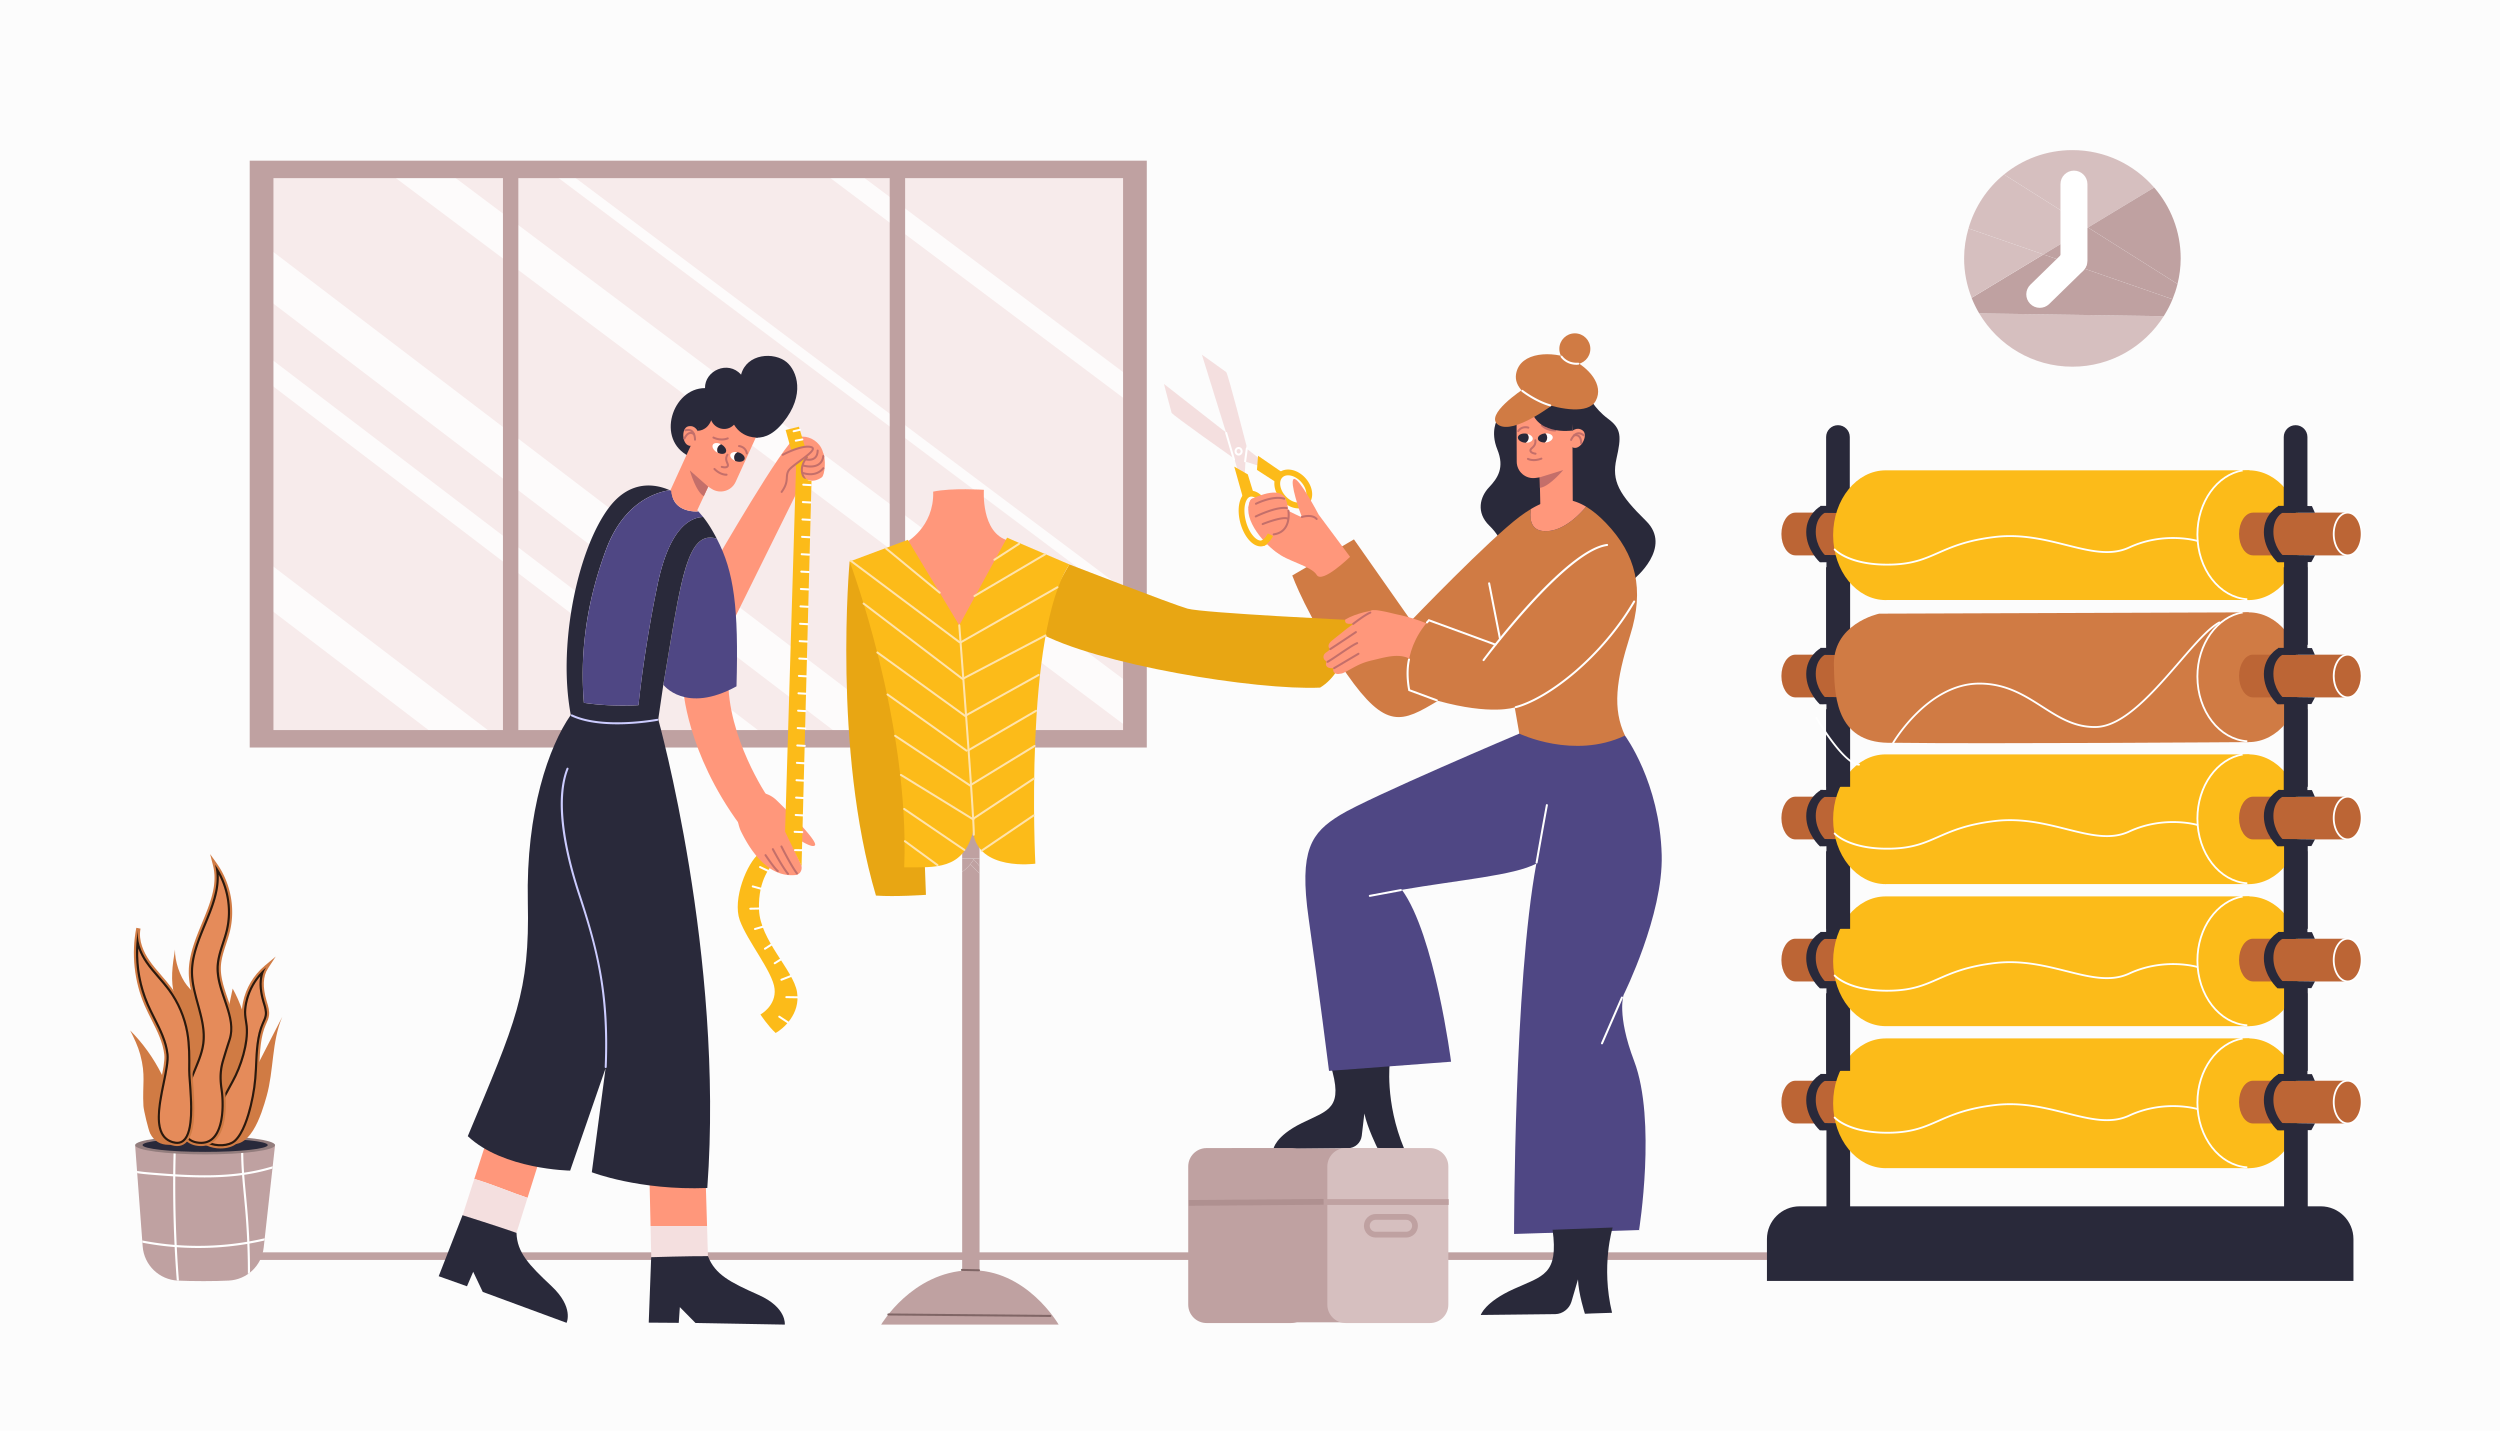 <svg xmlns="http://www.w3.org/2000/svg" xmlns:xlink="http://www.w3.org/1999/xlink" viewBox="0 0 3239.01 1853.68" style="enable-background:new 0 0 3239.01 1853.68" xml:space="preserve"><path style="fill:#fcfcfc" d="M0 0h3239.01v1853.68H0z"/><path style="fill:#bfa1a1" d="M3035.274 1632.368H203.736a4.944 4.944 0 0 1-4.93-4.93 4.945 4.945 0 0 1 4.93-4.93h2831.538a4.944 4.944 0 0 1 4.93 4.93 4.945 4.945 0 0 1-4.93 4.93z"/><defs><path id="a" transform="rotate(-180 907.43 588.316)" d="M341.674 219.457h1131.514v737.718H341.674z"/></defs><use xlink:href="#a" style="overflow:visible;opacity:.3;fill:#f7ebeb"/><clipPath id="b"><use xlink:href="#a" style="overflow:visible;opacity:.3"/></clipPath><g style="opacity:.8;clip-path:url(#b)"><path transform="rotate(-52.685 771.769 678.223)" style="fill:#fff" d="M745.189 91.803h53.171v1172.82h-53.171z"/></g><g style="opacity:.8;clip-path:url(#b)"><path transform="rotate(-52.68 628.715 693.37)" style="fill:#fff" d="M615.449 133.273h26.583v1120.26h-26.583z"/></g><g style="opacity:.8;clip-path:url(#b)"><path transform="rotate(-52.676 500.903 875.196)" style="fill:#fff" d="M477.631 315.043h46.526v1120.262h-46.526z"/></g><g style="opacity:.8;clip-path:url(#b)"><path transform="rotate(-53.109 967.502 542.92)" style="fill:#fff" d="M944.256-166.012h46.527v1417.916h-46.527z"/></g><g style="opacity:.8;clip-path:url(#b)"><path transform="rotate(-53.117 1058.87 473.919)" style="fill:#fff" d="M1052.261-235.021h13.292v1417.918h-13.292z"/></g><g style="opacity:.8;clip-path:url(#b)"><path transform="rotate(-53.109 1239.844 337.244)" style="fill:#fff" d="M1226.609-371.696h26.587V1046.22h-26.587z"/></g><path style="fill:#bfa1a1" d="M323.529 208.123h1162.264v760.386H323.529V208.123zm1131.514 22.667H354.279v715.054h1100.764V230.79z"/><path style="fill:#bfa1a1" d="M1152.731 215.233h19.94v739.972h-19.94zm-501.104 0h19.94v739.972h-19.94z"/><path style="fill:#d6bfbf" d="M2790.903 242.915c-25.725-29.628-63.576-48.448-105.896-48.448-33.619 0-64.455 11.852-88.62 31.569l108.822 68.689 85.694-51.81z"/><path style="fill:#bfa1a1" d="m2705.209 294.725 115.999 73.219c2.587-10.652 4.108-21.72 4.108-33.168 0-35.171-13.032-67.236-34.413-91.861l-85.694 51.81z"/><path style="fill:#d6bfbf" d="m2705.209 294.725-108.822-68.689c-21.837 17.817-38.016 42.154-46.024 69.953l97.068 33.667 57.778-34.931z"/><path style="fill:#bfa1a1" d="m2647.431 329.657 167.304 58.03c2.599-6.374 4.821-12.943 6.472-19.742l-115.999-73.219-57.777 34.931z"/><path style="fill:#d6bfbf" d="M2685.007 475.085c49.903 0 93.504-26.165 118.321-65.434l-239.048-3.638c24.421 41.293 69.276 69.072 120.727 69.072z"/><path style="fill:#bfa1a1" d="M2554.439 385.879a139.458 139.458 0 0 0 9.84 20.134l239.048 3.638c4.392-6.95 8.268-14.262 11.408-21.964l-167.304-58.03-92.992 56.222z"/><path style="fill:#d6bfbf" d="M2550.363 295.989c-3.556 12.342-5.664 25.297-5.664 38.787 0 18.053 3.529 35.25 9.74 51.102l92.992-56.222-97.068-33.667z"/><path style="fill:#fff" d="M2687.029 355.285c-9.65 0-17.472-7.822-17.472-17.472v-99.275c0-9.65 7.822-17.472 17.472-17.472 9.649 0 17.472 7.822 17.472 17.472v99.275c0 9.65-7.823 17.472-17.472 17.472z"/><path style="fill:#fff" d="M2630.238 393.577c-6.742-6.904-6.611-17.966.293-24.708l43.752-42.726c6.904-6.742 17.965-6.611 24.708.293 6.742 6.904 6.611 17.966-.293 24.708l-43.752 42.726c-6.904 6.742-17.966 6.611-24.708-.293z"/><path style="fill:#29293a" d="M1800.741 1375.434s-6.977 51.732 18.468 112.711c-20.822.556-34.721-.971-34.721-.971s-12.92-25.913-16.818-44.519c-1.435 12.946-2.549 22.312-3.395 29.02-1.142 9.067-8.804 15.856-17.943 15.963l-96.495 1.117s2.106-16.64 36.944-33.731c34.838-17.09 54.786-18.473 36.646-76.672 35.681-1.379 77.314-2.918 77.314-2.918z"/><path style="fill:#4f4784" d="m1975.229 934.323-6.801 16.153s-194.687 82.465-232.095 105.42c-37.408 22.955-53.561 45.059-40.808 134.327 12.752 89.267 26.355 197.238 26.355 197.238l158.131-11.903s-21.254-164.931-63.762-222.743c73.964-12.752 146.228-18.704 174.283-34.007-28.906 154.729-28.906 479.918-28.906 479.918l161.956-5.1s22.774-142.264-6.375-218.918c-22.955-60.362-13.603-85.866-13.603-85.866s51.411-103.313 49.31-181.086c-2.55-94.369-47.609-154.73-47.609-154.73l-23.804-21.254-106.272 2.551z"/><path style="fill:#29293a" d="M1939.947 543.46s-9.564 15.302 0 38.895c9.565 23.591.638 36.982-10.839 49.097-11.477 12.114-17.217 32.518.637 49.735 17.854 17.215 21.68 38.257 21.68 38.257l165.783 30.606s50.372-40.808 15.303-75.24c-35.07-34.432-44.634-51.647-38.258-80.341 6.376-28.693 6.802-38.895-11.052-52.073-17.854-13.177-25.93-30.606-25.93-30.606s-65.676-15.516-117.324 31.67z"/><path style="fill:#d07b44" d="M2080.65 677.572c-8.838-9.222-17.32-16.12-25.63-21.1-9.788 11.641-30.323 32.186-53.222 31.728-18.717-.374-20.265-15.889-18.374-28.657-4.622 2.769-9.326 5.939-14.145 9.528-39.958 29.756-141.127 135.177-141.127 135.177l-73.964-105.421-79.916 46.761s19.554 54.409 70.564 127.523c51.01 73.115 71.415 62.913 118.173 34.858 69.29 19.129 99.47 8.502 99.47 8.502l5.951 34.007s70.564 34.006 136.877 2.551c-16.153-34.858-11.903-70.565 6.802-130.076 18.701-59.514 7.649-104.573-31.459-145.381z"/><path style="fill:#e8a613" d="M1385.518 731.299s133.299 51.63 153.013 57.262c19.713 5.633 216.219 15.019 216.219 15.019s-6.884 64.773-44.433 87.302c-82.608 3.754-291.004-30.039-366.103-72.282 2.817-22.529 41.304-87.301 41.304-87.301z"/><path style="fill:#ff977b" d="M1173.367 703.137s37.08-19.714 35.671-66.181c24.407-5.162 65.711-2.347 65.711-2.347s-4.224 55.854 31.447 65.711c-15.49 36.61-61.486 125.32-61.486 125.32l-71.343-122.503z"/><path style="fill:#e8a613" d="M1100.772 727.543s-22.216 242.192 34.107 432.752c24.407 1.878 64.771-.938 64.771-.938l-1.877-50.691-25.345-291.005-34.733-67.588-36.923-22.53z"/><path style="fill:#f4dfdf" d="m1604.581 612.08-47.405-152.542s29.1 20.652 31.447 22.53c2.347 1.877 26.284 95.281 26.284 95.281l-2.347 38.487-7.979-3.756z"/><path style="fill:#f4dfdf" d="m1633.841 595.845-125.82-98.418s8.99 34.533 9.913 37.393c.924 2.86 79.768 58.363 79.768 58.363l36.819 11.453-.68-8.791z"/><path style="fill:#fcbb19" d="M1682.254 658.67c-1.65 0-3.367-.192-5.126-.573-6.264-1.363-12.388-5.081-17.25-10.465-4.862-5.379-7.935-11.851-8.657-18.22-.773-6.832 1.203-12.765 5.57-16.706 8.635-7.811 24.095-4.841 34.436 6.618 4.862 5.38 7.935 11.852 8.657 18.221.775 6.831-1.202 12.764-5.57 16.706-3.223 2.911-7.392 4.419-12.06 4.419zm-13.392-42.845c-2.736 0-5.195.789-7.04 2.453-2.52 2.273-3.634 5.93-3.14 10.289.547 4.823 2.952 9.806 6.77 14.033 3.818 4.229 8.532 7.125 13.274 8.16 4.283.935 8.034.195 10.553-2.083 2.523-2.273 3.637-5.929 3.142-10.289-.547-4.821-2.952-9.806-6.769-14.033-4.934-5.464-11.4-8.53-16.79-8.53zm-35.481 92.087c-4.903 0-10-2.666-14.664-7.744-5.174-5.633-9.355-13.751-11.775-22.864v-.002c-2.415-9.113-2.809-18.24-1.106-25.695 1.895-8.306 6.186-13.74 12.086-15.302 11.456-3.026 24.561 10.212 29.855 30.163 2.418 9.117 2.81 18.243 1.108 25.701-1.896 8.303-6.19 13.736-12.091 15.299a13.283 13.283 0 0 1-3.413.444zm-19.177-32.536c2.112 7.957 5.68 14.957 10.043 19.713 3.725 4.052 7.595 5.922 10.623 5.118 3.029-.799 5.468-4.341 6.693-9.709 1.437-6.292 1.066-14.143-1.045-22.105-4.43-16.688-14.463-26.508-20.672-24.828-3.024.799-5.462 4.342-6.688 9.71-1.436 6.293-1.066 14.143 1.046 22.101z"/><path style="fill:#ff977b" d="m1749.145 721.442-40.835-54.915s-25.345-48.345-31.917-45.997c-6.571 2.347 8.918 46.466 10.326 49.282 1.408 2.817-57.732-30.978-65.71-22.998-7.979 7.979 2.816 36.61 16.897 47.405 14.081 10.795 2.815 9.388 15.958 21.121 13.142 11.734 45.058 17.836 52.099 29.571 7.04 11.734 43.182-23.469 43.182-23.469z"/><path style="fill:#c46f6a" d="M1643.069 666.902c-.146 0-.294-.022-.436-.073l-23.938-8.449a1.314 1.314 0 0 1 .873-2.479l23.938 8.449a1.313 1.313 0 0 1-.437 2.552zm-1.408 15.019c-.158 0-.318-.026-.476-.088l-19.244-7.509a1.315 1.315 0 0 1 .954-2.45l19.244 7.51a1.312 1.312 0 0 1-.478 2.537zm8.919 19.244c-.183 0-.371-.037-.547-.117l-11.265-5.164a1.317 1.317 0 0 1-.648-1.742 1.302 1.302 0 0 1 1.741-.648l11.265 5.164c.66.303.949 1.081.65 1.741a1.31 1.31 0 0 1-1.196.766z"/><path style="fill:#fcbb19" d="m1661.374 612.08-31.447-21.59-1.409 18.305 25.346 16.428c.001 0 5.163-11.265 7.51-13.143zm-44.746 2.504-17.523-10.013 10.953 39.113 13.767-5.632z"/><path style="fill:#fff" d="M1598.792 596.812a1.32 1.32 0 0 1-1.262-.945l-10.168-34.576a1.314 1.314 0 1 1 2.523-.74l10.168 34.576a1.313 1.313 0 0 1-1.261 1.685zm14.393 2.186a1.314 1.314 0 0 1-1.302-1.485l2.193-16.583c.096-.718.725-1.242 1.474-1.129a1.314 1.314 0 0 1 1.129 1.474l-2.193 16.582a1.315 1.315 0 0 1-1.301 1.141zm-8.427-8.782c-2.883 0-5.225-2.483-5.225-5.536 0-3.055 2.343-5.537 5.225-5.537 2.882 0 5.225 2.482 5.225 5.537 0 3.053-2.343 5.536-5.225 5.536zm0-8.449c-1.434 0-2.6 1.305-2.6 2.912 0 1.605 1.166 2.911 2.6 2.911 1.434 0 2.6-1.306 2.6-2.911 0-1.607-1.166-2.912-2.6-2.912z"/><path style="fill:#ff977b" d="M1621.009 646.814s31.732-16.585 42.685-3.755c10.952 12.829 6.883 84.797-10.953 71.656-17.835-13.142-45.63-45.998-31.732-67.901z"/><path style="fill:#c46f6a" d="M1650.239 693.655a1.315 1.315 0 0 1-.179-2.615c6.013-.833 10.619-3.384 13.692-7.583 6.332-8.65 4.224-21.506 4.201-21.638a1.31 1.31 0 0 1 1.075-1.514c.726-.143 1.394.358 1.515 1.073.098.568 2.31 14.092-4.672 23.634-3.51 4.792-8.709 7.696-15.453 8.631a1.205 1.205 0 0 1-.179.012zm-23.234-23.234a1.31 1.31 0 0 1-1.18-.737 1.311 1.311 0 0 1 .605-1.757c1.118-.55 27.544-13.329 40.936-10.909.716.128 1.192.81 1.063 1.525a1.313 1.313 0 0 1-1.525 1.063c-12.545-2.295-39.056 10.553-39.323 10.682a1.283 1.283 0 0 1-.576.133zm.235-16.427a1.311 1.311 0 0 1-.599-2.482c.903-.459 22.251-11.206 37.583-6.663.696.208 1.092.939.887 1.635a1.329 1.329 0 0 1-1.636.888c-14.308-4.261-35.43 6.377-35.639 6.479a1.27 1.27 0 0 1-.596.143z"/><path style="fill:#c46f6a" d="M1635.923 680.278a1.317 1.317 0 0 1-1.222-.825 1.316 1.316 0 0 1 .734-1.709c2.827-1.13 27.824-10.938 34.084-6.669.599.405.756 1.224.346 1.825a1.323 1.323 0 0 1-1.827.345c-3.847-2.633-21.449 2.871-31.627 6.941a1.364 1.364 0 0 1-.488.092zm69.934-6.571a1.3 1.3 0 0 1-.96-.418c-5.679-6.095-17.648-2.267-17.766-2.23a1.306 1.306 0 0 1-1.657-.836 1.31 1.31 0 0 1 .836-1.657c.551-.186 13.677-4.411 20.509 2.934a1.31 1.31 0 0 1-.067 1.855 1.287 1.287 0 0 1-.895.352z"/><path style="fill:#fcbb19" d="m1637.327 707.285-3.022-6.875c.194-.092 4.862-2.303 8.349-9.278l6.718 3.36c-4.781 9.562-11.752 12.664-12.045 12.793z"/><path style="fill:#29293a" d="M2089.374 1590.372s-15.485 49.507-.794 110.486c-20.919.557-35.163 1.254-35.163 1.254s-8.349-25.914-8.968-44.519c-3.717 12.945-6.484 22.312-8.512 29.02-2.741 9.067-11.6 15.856-20.756 15.963l-96.694 1.118s5.04-16.64 42.891-33.732c37.851-17.09 58.044-18.474 50.166-76.671 35.927-1.382 77.83-2.919 77.83-2.919z"/><path style="fill:#ff977b" d="M2037.694 649.718c-.003-.169-.036-.331-.036-.501l-.532-121.518s-30.038-13.768-72.282 5.32l.228 65.08c.045 13.045 11.641 23.022 24.546 21.12l5.266-.776.81 38.514h42.448l-.448-7.239z"/><path style="fill:#ff977b" d="M2035.495 559.784s6.806-7.972 15.02-2.081c8.214 5.894-3.051 27.385-13.612 21.666-3.285-7.973-1.408-19.585-1.408-19.585z"/><path style="fill:#c46f6a" d="M1989.415 589.127c-.055 0-.114-.003-.168-.011-1.292-.169-7.73-1.225-7.72-5.536-.006-1.831 1.343-3.084 2.648-4.302 2.105-1.966 4.283-3.997 3.703-8.679a1.322 1.322 0 0 1 1.144-1.468 1.307 1.307 0 0 1 1.467 1.145c.74 6.014-2.302 8.851-4.524 10.923-.972.91-1.812 1.691-1.812 2.381-.003 1.62 3.329 2.658 5.431 2.932a1.309 1.309 0 0 1 1.133 1.471 1.311 1.311 0 0 1-1.302 1.144zm5.469 29.315 30.429-9.427s-18.54 22.06-30.274 22.999c0-6.923-.155-13.572-.155-13.572zm19.517-59.497c-11.705 0-17.583-6.802-17.832-7.096a1.317 1.317 0 0 1 .154-1.849 1.329 1.329 0 0 1 1.852.151c.054.062 5.397 6.167 15.837 6.167.144 0 .176.03.433-.003a1.31 1.31 0 0 1 1.313 1.295 1.315 1.315 0 0 1-1.295 1.331c-.154.004-.308.004-.462.004zm-47.372.938c-.249 0-.503-.07-.726-.216a1.318 1.318 0 0 1-.371-1.822c4.291-6.473 11.416-6.11 14.598-5.02a1.314 1.314 0 0 1-.855 2.486c-.297-.095-7.33-2.388-11.551 3.985-.252.382-.67.587-1.095.587zm68.519 11.361c-.169 0-.341-.034-.506-.099a1.32 1.32 0 0 1-.708-1.72c.128-.308 3.234-7.638 9.093-9.119 2.989-.775 6.092.135 9.204 2.659a1.31 1.31 0 0 1 .191 1.847 1.3 1.3 0 0 1-1.849.191c-2.421-1.965-4.73-2.68-6.894-2.152-4.58 1.151-7.293 7.521-7.318 7.587a1.32 1.32 0 0 1-1.213.806z"/><path style="fill:#c46f6a" d="M2048.565 575.544h-.062a1.314 1.314 0 0 1-1.251-1.375c.004-.054.223-5.687-2.574-8.042-1.197-1.004-2.769-1.257-4.844-.802a1.304 1.304 0 0 1-1.566-1.002 1.312 1.312 0 0 1 1.001-1.565c2.901-.65 5.277-.176 7.107 1.364 3.788 3.197 3.518 9.889 3.502 10.172a1.313 1.313 0 0 1-1.313 1.25zm-61.336 21.888c-5.1 0-8.063-1.643-8.25-1.748a1.314 1.314 0 0 1 1.301-2.286c.121.067 6.293 3.355 16.253-.435a1.309 1.309 0 0 1 1.694.762 1.315 1.315 0 0 1-.763 1.694c-3.986 1.518-7.433 2.013-10.235 2.013z"/><path style="fill:#fff" d="M2002.209 561.505c1.413 1.455 2.3 3.426 2.3 5.614 0 2.523-1.226 4.685-3.037 6.168.432-.011.826.066 1.27.017a15.062 15.062 0 0 0 3.223-.733c3.604-1.23 6.021-3.676 5.74-6.23-.343-3.096-4.533-5.13-9.496-4.836zm-23.453.681c1.01 1.349 1.721 2.942 1.721 4.757 0 2.824-1.537 5.189-3.731 6.634 1.209.034 2.376-.034 3.437-.262 3.116-.667 5.395-2.369 5.641-4.615.313-2.843-2.774-5.473-7.068-6.514z"/><path style="fill:#29293a" d="M2004.509 567.119c0-2.188-.887-4.158-2.3-5.614-.265.015-.501-.041-.769-.01-4.534.499-8.096 2.849-8.824 5.554-.125.464-.192.933-.139 1.409.33 2.989 4.262 4.953 8.995 4.829 1.811-1.483 3.037-3.645 3.037-6.168zm-24.032-.176c0-1.815-.711-3.408-1.721-4.757-.632-.153-1.214-.374-1.896-.45-5.308-.585-9.903 1.586-10.264 4.846-.029.26.016.514.042.77.292 2.967 4.035 5.654 8.922 6.193.408.045.79.021 1.185.031 2.195-1.444 3.732-3.81 3.732-6.633z"/><path style="fill:#ff977b" d="M2001.797 688.199c22.899.458 43.434-20.086 53.222-31.728-24.026-14.396-46.557-11.93-71.596 3.071-1.89 12.768-.343 28.283 18.374 28.657zm-253.31 123.736a131.946 131.946 0 0 0-4.166 3.092c-2.956 2.293-5.782 4.703-8.719 7-3.169 2.48-6.328 4.975-9.424 7.547-1.178.978-2.357 1.977-3.288 3.193-.932 1.214-1.609 2.677-1.642 4.206-.022 1.042.288 2.113.917 2.95.246.326.776.621.765 1.05-.015.666-1.026 1.457-1.468 1.861-.672.614-1.42 1.138-2.16 1.663-1.415 1.004-2.905 2.023-3.796 3.557-.907 1.559-1.046 3.537-.39 5.216.401 1.022 1.082 1.821 1.912 2.522.87.734 1.746 1.36 1.337 2.557-.442 1.289-.724 2.416-.176 3.748.594 1.441 1.879 2.513 3.317 3.054 2.051.771 4.3.538 6.445.625-1.052 1.248-.685 3.676.148 4.921.847 1.267 2.269 2.084 3.762 2.386 1.168.237 2.379.177 3.542-.059 1.067-.218 2.141-.216 3.209-.505 2.194-.596 4.174-1.774 6.168-2.834 5.605-2.979 11.164-6.302 16.942-8.9 5.473-2.463 10.97-4.112 16.828-5.442 16.15-3.67 35.181-10.2 50.494-.346a413.608 413.608 0 0 1 28.277-43.317 205.627 205.627 0 0 0-45.237-15.167c-7.244-1.524-14.399-3.593-21.707-4.85-4.076-.701-11.045-2.367-14.837.181-6.034 4.054-5.596 7.588-5.596 7.588-7.547 3.315-14.756 7.733-21.457 12.503z"/><path style="fill:#c46f6a" d="M1720.012 858.771c-.465 0-.913-.246-1.155-.682a1.319 1.319 0 0 1 .524-1.785c3.29-1.794 9.039-5.684 15.127-9.801 9.08-6.139 18.466-12.486 23.314-14.477a1.312 1.312 0 0 1 .997 2.428c-4.598 1.893-14.286 8.444-22.837 14.227-6.143 4.154-11.943 8.074-15.339 9.933a1.355 1.355 0 0 1-.631.157zm3.583-16.537c-.433 0-.854-.213-1.107-.601a1.319 1.319 0 0 1 .395-1.819c7.011-4.499 32.809-21.752 33.067-21.928a1.315 1.315 0 1 1 1.461 2.186c-.261.172-26.075 17.443-33.105 21.957a1.32 1.32 0 0 1-.711.205zm4.887 24.751a1.31 1.31 0 0 1-1.132-.645 1.316 1.316 0 0 1 .465-1.801l31.543-18.639c.62-.37 1.43-.168 1.799.466a1.316 1.316 0 0 1-.465 1.801l-31.543 18.638c-.208.121-.439.18-.667.18z"/><path style="fill:#ff977b" d="M1779.98 790.498s-22.591 3.466-37.045 12.165c-1.703 7.66 7.865 5.904 16.761 3.876 8.897-2.027 15.399-8.476 15.399-8.476l4.885-7.565z"/><path style="fill:#c46f6a" d="M1753.234 809.602a1.314 1.314 0 0 1-.81-2.347c.601-.472 14.799-11.581 22.423-14.803.671-.264 1.441.033 1.724.697a1.317 1.317 0 0 1-.697 1.724c-7.305 3.087-21.682 14.337-21.83 14.451a1.31 1.31 0 0 1-.81.278z"/><path style="fill:#d07b44" d="M1863.007 907.968c-26.992-8.076-37.194-13.815-37.194-13.815s-13.39-47.185 25.505-90.543l32.519 12.114-20.83 92.244z"/><path style="fill:#fff" d="M1922.095 856.571c-.276 0-.551-.084-.784-.26a1.309 1.309 0 0 1-.269-1.837c4.335-5.823 106.799-142.719 160.929-149.723.77-.077 1.379.415 1.471 1.133a1.311 1.311 0 0 1-1.133 1.471c-53.031 6.865-158.106 147.269-159.162 148.688a1.312 1.312 0 0 1-1.052.528zm41.662 60.941a1.31 1.31 0 0 1-1.268-.976 1.31 1.31 0 0 1 .931-1.606c42.756-11.419 111.547-65.486 152.65-136.21a1.303 1.303 0 0 1 1.797-.476c.626.366.84 1.169.476 1.797-41.442 71.31-110.971 125.873-154.247 137.427a1.22 1.22 0 0 1-.339.044z"/><path style="fill:#fff" d="M1943.453 829.154a1.318 1.318 0 0 1-1.291-1.06l-14.132-72.054a1.319 1.319 0 0 1 1.039-1.544c.726-.136 1.4.331 1.543 1.037l14.132 72.055a1.318 1.318 0 0 1-1.291 1.566zm-81.895 79.539a1.33 1.33 0 0 1-.455-.085l-36.415-13.472-.158-.697c-.187-.851-4.584-21.07-.319-40.266a1.314 1.314 0 1 1 2.567.573c-3.704 16.669-.554 34.703.175 38.428l35.06 12.97a1.311 1.311 0 0 1 .777 1.686 1.315 1.315 0 0 1-1.232.863zm75.839-72.209a1.23 1.23 0 0 1-.452-.08l-85.247-31.254-1.943 2.168a1.324 1.324 0 0 1-1.86.098 1.319 1.319 0 0 1-.099-1.858l3.139-3.487 86.913 31.869a1.314 1.314 0 0 1 .784 1.683 1.315 1.315 0 0 1-1.235.861zm138.153 516.58a1.34 1.34 0 0 1-.525-.105 1.317 1.317 0 0 1-.682-1.731l25.877-59.323a1.316 1.316 0 0 1 2.414 1.049l-25.877 59.323a1.317 1.317 0 0 1-1.207.787zm-300.748-191.073a1.312 1.312 0 0 1-.242-2.604l40.171-7.492a1.295 1.295 0 0 1 1.533 1.049 1.31 1.31 0 0 1-1.049 1.533l-40.171 7.491c-.08.015-.164.023-.242.023zm216.02-43.142a1.314 1.314 0 0 1-1.294-1.536 8275.312 8275.312 0 0 1 13.316-74.408c.132-.708.821-1.218 1.528-1.053a1.308 1.308 0 0 1 1.053 1.529c-.063.352-6.582 35.727-13.308 74.379a1.31 1.31 0 0 1-1.295 1.089z"/><path style="fill:#29293a" d="M2037.185 557.805s-51.329 7.652-54.517-34.749c43.996-9.884 58.661-10.522 58.661-10.522l-4.144 45.271z"/><path style="fill:#d07b44" d="M1973.529 504.139s-51.435 33.582-32.306 46.334c19.914 13.276 72.689-27.631 72.689-27.631l-40.383-18.703z"/><path style="fill:#d07b44" d="M1964.177 484.797c4.862-30.391 49.268-29.647 70.776-19.765 23.593 10.839 43.43 33.832 32.519 54.196-9.565 17.854-45.909 10.84-68.227 3.189-22.316-7.651-37.619-21.679-35.068-37.62z"/><path style="fill:#d07b44" d="M2060.459 451.96c0 11.093-8.993 20.085-20.086 20.085-11.092 0-20.085-8.992-20.085-20.085s8.993-20.085 20.085-20.085c11.093 0 20.086 8.992 20.086 20.085z"/><path style="fill:#fff" d="M2008.505 526.537c-.118 0-.239-.016-.355-.048-18.947-5.321-35.936-18.484-36.651-19.046a1.311 1.311 0 0 1-.224-1.844 1.306 1.306 0 0 1 1.845-.223c.169.132 17.303 13.406 35.741 18.584a1.314 1.314 0 0 1-.356 2.577zm34.006-53.929c-13.703 0-20.153-9.425-20.435-9.846a1.309 1.309 0 0 1 .362-1.819 1.327 1.327 0 0 1 1.823.356c.263.392 6.6 9.596 20.325 8.606.793-.041 1.353.491 1.404 1.214a1.309 1.309 0 0 1-1.214 1.404c-.775.059-1.532.085-2.265.085z"/><path style="fill:#bfa1a1" d="M1269.118 1071.743h-22.53v40.383h22.53v-40.383z"/><path style="fill:#bfa1a1" d="m1250.874 1113.377 6.27 6.269c1.532-1.9 3.009-3.894 4.406-6.129a45.733 45.733 0 0 0-1.528-1.392h-13.434v17.464c4.115-2.893 7.496-6.147 10.556-9.943-2.09-2.089-4.181-4.178-6.27-6.269z"/><path style="fill:#bfa1a1" d="M1262.462 1112.126h-2.44c.518.454 1.031.916 1.528 1.392.299-.48.617-.895.912-1.392z"/><path style="fill:#bfa1a1" d="M1269.118 1112.126h-6.656c-.295.497-.612.912-.911 1.392 2.806 2.692 5.304 5.692 7.568 8.927v-10.319zm-11.974 7.521c-3.06 3.796-6.44 7.05-10.556 9.943v536.677h22.53v-534.646l-11.974-11.974z"/><path style="fill:#bfa1a1" d="M1269.118 1122.445c-2.264-3.235-4.762-6.235-7.568-8.927-1.397 2.235-2.874 4.229-4.406 6.129l11.974 11.975v-9.177zm-127.511 593.731h229.987s-41.773-72.751-115.932-70.404c-74.16 2.347-114.055 70.404-114.055 70.404z"/><path style="fill:#7f6565" d="M1268.335 1647.083h-.029l-22.06-.469a1.309 1.309 0 0 1-1.283-1.342 1.31 1.31 0 0 1 1.313-1.283h.029l22.06.469a1.308 1.308 0 0 1 1.283 1.342 1.31 1.31 0 0 1-1.313 1.283zm92.464 59.14h-.011l-209.804-1.878a1.31 1.31 0 0 1-1.302-1.323 1.309 1.309 0 0 1 1.313-1.302h.01l209.805 1.878a1.31 1.31 0 0 1 1.302 1.323 1.308 1.308 0 0 1-1.313 1.302z"/><path style="fill:#fcbb19" d="M1100.772 727.543s78.227 207.459 70.718 396.143c40.364 0 76.036 3.754 89.178-45.998 6.571 51.63 80.73 41.304 80.73 41.304s-15.019-298.514 44.12-387.693c-68.526-29.1-80.73-34.733-80.73-34.733l-61.956 113.586-66.649-110.769-75.411 28.16z"/><path style="fill:#ffe3ab" d="M1261.606 1082.756h-.077a1.316 1.316 0 0 1-1.235-1.39c.924-15.686-18.578-268.559-18.771-271.111a1.31 1.31 0 0 1 1.207-1.412c.806-.109 1.357.481 1.411 1.207.807 10.432 19.709 255.603 18.778 271.471a1.313 1.313 0 0 1-1.313 1.235zm-44.119-313.534a1.31 1.31 0 0 1-.836-.297l-69.466-57.262a1.319 1.319 0 0 1-.18-1.851 1.311 1.311 0 0 1 1.852-.18l69.466 57.263c.561.462.638 1.291.179 1.852-.26.314-.637.475-1.015.475z"/><path style="fill:#ffe3ab" d="M1243.143 833.368c-.275 0-.55-.085-.788-.261l-140.809-105.449a1.313 1.313 0 0 1-.263-1.84 1.32 1.32 0 0 1 1.841-.265l140.808 105.449a1.313 1.313 0 0 1-.789 2.366z"/><path style="fill:#ffe3ab" d="m1246.924 881.169-128.8-98.134a1.312 1.312 0 0 1-.249-1.841 1.306 1.306 0 0 1 1.841-.248l127.472 97.12 106.743-55.934a1.313 1.313 0 0 1 1.217 2.325l-108.224 56.712z"/><path style="fill:#ffe3ab" d="m1250.25 929.048-114.264-82.63a1.312 1.312 0 0 1-.293-1.833 1.31 1.31 0 0 1 1.833-.293l112.907 81.647 94.551-52.632a1.314 1.314 0 0 1 1.276 2.297l-96.01 53.444zm1.969 44.817c-.264 0-.531-.078-.763-.242l-102.321-72.751a1.314 1.314 0 0 1-.307-1.833 1.325 1.325 0 0 1 1.833-.308l102.321 72.751a1.314 1.314 0 0 1-.763 2.383zm5.163 45.528a1.32 1.32 0 0 1-.726-.217l-97.627-64.771a1.315 1.315 0 0 1-.37-1.822 1.326 1.326 0 0 1 1.823-.371l97.627 64.772c.604.403.77 1.217.371 1.822a1.318 1.318 0 0 1-1.098.587zm3.755 43.65c-.235 0-.473-.062-.69-.194l-93.872-57.732a1.312 1.312 0 0 1-.429-1.808 1.304 1.304 0 0 1 1.808-.428l93.872 57.731a1.313 1.313 0 0 1-.689 2.431zm-11.734 39.427c-.256 0-.513-.074-.74-.228l-77.915-53.038a1.314 1.314 0 0 1-.345-1.827 1.308 1.308 0 0 1 1.827-.344l77.913 53.038c.598.407.756 1.224.345 1.825a1.304 1.304 0 0 1-1.085.574zm-34.732 19.712a1.3 1.3 0 0 1-.777-.253l-42.243-30.978a1.31 1.31 0 0 1-.281-1.837 1.32 1.32 0 0 1 1.836-.283l42.242 30.978a1.313 1.313 0 0 1-.777 2.373zm57.261-18.774c-.422 0-.833-.202-1.089-.576a1.315 1.315 0 0 1 .351-1.825l67.12-45.528a1.329 1.329 0 0 1 1.826.351 1.317 1.317 0 0 1-.352 1.827l-67.119 45.528a1.32 1.32 0 0 1-.737.223z"/><path style="fill:#ffe3ab" d="M1261.606 1061.635c-.425 0-.843-.206-1.096-.586a1.318 1.318 0 0 1 .37-1.823l77.914-51.63a1.327 1.327 0 0 1 1.824.371 1.32 1.32 0 0 1-.371 1.823l-77.915 51.629a1.323 1.323 0 0 1-.726.216zm-3.285-43.651c-.44 0-.873-.224-1.123-.627a1.318 1.318 0 0 1 .436-1.808l82.139-50.221a1.315 1.315 0 0 1 1.372 2.243l-82.139 50.222a1.317 1.317 0 0 1-.685.191zm-3.755-44.59a1.31 1.31 0 0 1-1.137-.652 1.32 1.32 0 0 1 .476-1.797l87.771-51.161a1.32 1.32 0 0 1 1.797.477c.363.628.15 1.43-.477 1.797l-87.771 51.161a1.284 1.284 0 0 1-.659.175zm-9.856-139.87a1.312 1.312 0 0 1-.648-2.454l125.319-71.342a1.3 1.3 0 0 1 1.79.492c.359.63.139 1.433-.492 1.788l-125.319 71.344a1.308 1.308 0 0 1-.65.172zm17.835-60.078c-.447 0-.888-.231-1.134-.645a1.319 1.319 0 0 1 .466-1.801l91.525-53.976a1.324 1.324 0 0 1 1.802.466c.366.623.16 1.43-.466 1.801l-91.526 53.977c-.209.12-.439.178-.667.178zm25.815-46.935a1.313 1.313 0 0 1-.715-2.417l31.917-20.652a1.316 1.316 0 0 1 1.819.389 1.32 1.32 0 0 1-.39 1.819l-31.917 20.652a1.31 1.31 0 0 1-.714.209z"/><path style="fill:#bfa1a1" d="M1595.792 1487.91h219.193v225.294h-219.193z"/><path style="fill:#d6bfbf" d="M1852.638 1714.143h-109.101c-13.163 0-23.833-10.67-23.833-23.833v-179.036c0-13.163 10.67-23.833 23.833-23.833h109.1c13.163 0 23.834 10.671 23.834 23.834v179.035c0 13.162-10.67 23.833-23.833 23.833z"/><path style="fill:#bfa1a1" d="M1672.402 1714.143h-109.1c-13.163 0-23.833-10.671-23.833-23.833v-179.035c0-13.163 10.671-23.833 23.833-23.833h109.1c13.163 0 23.833 10.671 23.833 23.833v179.035c0 13.162-10.67 23.833-23.833 23.833zm44.955-160.521h159.584v7.509h-159.584z"/><path transform="matrix(1 -.008 .008 1 -12.11 12.746)" style="fill:#af9090" d="M1539.936 1554.326h174.608v7.509h-174.608z"/><path style="fill:#bfa1a1" d="M1821.79 1603.374h-39.426c-8.413 0-15.254-6.844-15.254-15.255s6.841-15.253 15.254-15.253h39.426c8.412 0 15.254 6.842 15.254 15.253s-6.841 15.255-15.254 15.255zm-39.426-22.998c-4.272 0-7.745 3.472-7.745 7.744s3.473 7.745 7.745 7.745h39.426c4.272 0 7.745-3.473 7.745-7.745 0-4.271-3.472-7.744-7.745-7.744h-39.426z"/><path style="fill:#fcbb19" d="M1000.721 1120.553s-18.774 17.367-17.366 57.732c1.409 40.365 44.59 78.383 49.283 107.015 4.693 28.631-18.305 47.876-27.693 53.038-9.856-8.917-19.713-23.938-19.713-23.938s20.652-11.264 18.305-33.325c-2.347-22.059-35.202-61.486-45.059-88.709-9.857-27.223 9.387-74.628 25.346-86.832 4.693-1.409 16.897 15.019 16.897 15.019z"/><path style="fill:#ff977b" d="m841.558 1530.674 72.764.449 1.729 57.402h-73.189l-1.304-57.851z"/><path style="fill:#f4dfdf" d="m916.051 1588.525 1.172 38.926-69.135 11.374-4.316-9.942-.91-40.359 73.189.001z"/><path style="fill:#29293a" d="m843.672 1628.824-3.173 84.782 38.893.286 1.426-20.394 20.253 20.552 115.716 2.126s2.819-22.084-34.044-38.509c-36.863-16.424-56.344-26.344-65.521-50.217-23.378-.171-73.55 1.374-73.55 1.374z"/><path style="fill:#ff977b" d="m632.417 1472.012 68.573 24.344-17.516 55.566c-21.951-7.247-44.481-17.224-68.957-24.462l17.9-55.448z"/><path style="fill:#f4dfdf" d="m683.474 1551.923-14.31 45.396-69.032-11.987-.809-10.808 15.194-47.063c24.476 7.237 47.006 17.215 68.957 24.462z"/><path style="fill:#29293a" d="m599.25 1574.435-30.869 79.027 36.639 13.057 8.05-18.793 12.371 26.069 108.586 40.047s9.922-19.93-19.493-47.559c-29.414-27.631-44.552-43.403-45.37-68.965-22.023-7.848-69.914-22.883-69.914-22.883zm247.834-655.243 5.739 12.753s85.654 306.272 63.551 607.23c-88.418 3.401-149.63-20.403-149.63-20.403l17.854-134.752-45.909 132.625s-86.717-1.275-132.626-44.634c62.488-149.203 80.341-186.186 77.79-303.508-2.55-117.323 27.206-201.49 55.686-242.298l9.352-10.202 98.193 3.189zm113.072-360.683s25.08 25.081 54.411-11.052c29.331-36.132 17.832-67.137 4.676-78.215-16.153-13.602-51.86-11.477-59.087 16.154-17.003-19.128-47.184-5.102-46.759 17.428-42.507 0-64.187 67.163-20.404 88.417 43.784 21.254 67.163-32.732 67.163-32.732z"/><path style="fill:#ff977b" d="M994.588 1032.476s-52.711-77.364-51.01-154.728c-47.609 7.65-58.661 12.751-58.661 12.751s4.251 84.167 73.965 178.536c26.354-13.604 35.706-36.559 35.706-36.559zm-128.884-391c.073-.153.17-.287.24-.442l50.415-110.568s33.043-.21 63.711 34.548l-26.947 59.24c-5.402 11.873-20.072 16.204-31.057 9.167l-4.481-2.87-14.549 31.2-37.418-20.086.086-.189z"/><path style="fill:#ff977b" d="M904.661 560.387s-2.928-10.066-12.838-8.067c-9.91 1.998-8.471 26.219 3.507 25.343 6.271-5.918 9.331-17.276 9.331-17.276z"/><path style="fill:#c46f6a" d="M939.11 606.818c1.987 0 4.073-.547 4.979-2.56.752-1.668.041-3.367-.644-5.013-1.115-2.658-2.267-5.405.183-9.435.377-.62.18-1.427-.44-1.803a1.31 1.31 0 0 0-1.805.439c-3.15 5.174-1.54 9.01-.367 11.814.514 1.229.958 2.292.675 2.919-.667 1.485-4.132 1.052-6.149.436a1.316 1.316 0 1 0-.77 2.516c.609.184 2.431.687 4.338.687zm-21.525 23.734-23.87-21.098s7.838 27.731 18.15 33.408c2.845-6.312 5.72-12.31 5.72-12.31zm17.561-59.831c4.888 0 8.052-1.471 8.265-1.574a1.308 1.308 0 0 0 .616-1.745 1.304 1.304 0 0 0-1.749-.627c-.074.036-7.649 3.487-17.349-1.056-.641-.325-1.433-.03-1.745.631a1.306 1.306 0 0 0 .631 1.744c4.276 2.01 8.167 2.627 11.331 2.627zm32.434 18.007a1.316 1.316 0 0 0 1.299-1.525c-1.251-7.661-7.902-10.272-11.247-10.579-.715-.081-1.356.462-1.426 1.184-.07.722.458 1.36 1.18 1.434.311.029 7.668.843 8.896 8.386.106.642.664 1.1 1.298 1.1zm-67.137-17.799c.708 0 1.291-.561 1.312-1.273.011-.337.192-8.298-4.54-12.053-2.42-1.921-5.61-2.38-9.486-1.36-.7.187-1.119.906-.931 1.61a1.302 1.302 0 0 0 1.606.931c3.003-.787 5.431-.509 7.168.873 3.704 2.93 3.557 9.853 3.557 9.924a1.312 1.312 0 0 0 1.276 1.349l.038-.001z"/><path style="fill:#c46f6a" d="M886.809 569.502a1.32 1.32 0 0 0 1.221-.829c.022-.051 2.134-5.28 5.65-6.273 1.492-.441 3.044-.015 4.746 1.254.576.436 1.404.32 1.838-.268a1.309 1.309 0 0 0-.268-1.837c-2.368-1.771-4.727-2.347-7.037-1.676-4.767 1.354-7.267 7.573-7.37 7.837a1.309 1.309 0 0 0 1.22 1.792zm53.998 46.86c.364 0 .58-.018.628-.023a1.314 1.314 0 0 0 1.184-1.433c-.07-.723-.705-1.306-1.43-1.185-.121.015-7.107.477-14.635-7.073a1.315 1.315 0 0 0-1.862 1.855c7.235 7.253 14.047 7.859 16.115 7.859z"/><path style="fill:#fff" d="M934.301 575.633c-1.886.747-3.504 2.18-4.402 4.174-1.037 2.299-.807 4.774.234 6.87-.389-.187-.779-.279-1.164-.506a15.068 15.068 0 0 1-2.638-1.992c-2.781-2.602-3.978-5.826-2.673-8.038 1.583-2.683 6.239-2.815 10.643-.508zm21.102 10.257c-1.476.815-2.777 1.975-3.523 3.63-1.161 2.575-.733 5.361.675 7.582-1.114-.467-2.151-1.009-3.025-1.651-2.567-1.889-3.944-4.377-3.247-6.527.882-2.719 4.778-3.848 9.12-3.034z"/><path style="fill:#29293a" d="M929.899 579.807c.898-1.995 2.517-3.427 4.402-4.174.236.123.472.169.705.306 3.928 2.318 6.211 5.924 5.763 8.69-.076.472-.208.928-.452 1.342-1.528 2.589-5.921 2.764-10.185.706-1.041-2.096-1.27-4.571-.233-6.87zm21.981 9.713c.746-1.655 2.047-2.815 3.523-3.63.64.121 1.26.157 1.912.369 5.081 1.649 8.378 5.515 7.366 8.635-.08.249-.225.463-.354.686-1.484 2.585-6.001 3.497-10.678 1.979-.39-.126-.728-.304-1.094-.457-1.408-2.221-1.836-5.006-.675-7.582z"/><path style="fill:#ff977b" d="m952.08 800.383-25.505-72.265s89.739-155.765 104.418-160.972c11.023-3.909 23.201.251 30.396 9.221 4.572 5.696 6.793 13.368 5.365 20.533-1.438 7.229-6.258 12.426-12.73 15.535-6.994 3.36-12.968 6.807-16.111 14.377L952.08 800.383z"/><path style="fill:#fcbb19" d="m1036.393 623.812-18.524-66.727 17.225-4.264 20.104 67.773z"/><path style="fill:#ff977b" d="M1013.613 589.399s30.922-14.754 38.422-9.13c3.655 4.092-18.099 18.534-18.099 18.534l-15.531 12.271-4.792-21.675z"/><path style="fill:#c46f6a" d="M1012.687 638.634c.407 0 .806-.186 1.063-.543 6.406-8.836 6.733-14.568 6.996-19.174.169-3.003.319-5.599 2.105-8.555 1.691-2.797 8.096-7.506 14.29-12.06 11.265-8.283 18.052-13.593 17.296-17.491-.275-1.415-1.426-2.391-3.42-2.901-12.581-3.245-36.538 9.659-37.55 10.205a1.313 1.313 0 0 0-.527 1.781c.348.639 1.14.884 1.782.529.238-.132 24.066-12.934 35.641-9.971.873.224 1.43.547 1.492.858.495 2.544-9.595 9.963-16.273 14.873-6.696 4.921-13.018 9.571-14.983 12.82-2.122 3.513-2.295 6.548-2.479 9.761-.257 4.484-.546 9.567-6.497 17.785a1.309 1.309 0 0 0 .293 1.833c.231.169.502.25.771.25z"/><path style="fill:#ff977b" d="M1056.118 584.723s-13.477 9.972-15.416 16.709-.994 15.428 5.134 19.598c6.13 4.169 14.698.477 18.848-2.582 4.151-3.06 5.736-24.574 1.562-31.625-6.04-2.207-10.128-2.1-10.128-2.1z"/><path style="fill:#c46f6a" d="M1042.52 621.312c.264 0 .527-.076.759-.238.59-.417.734-1.239.316-1.833-8.999-12.757 2.658-25.683 2.779-25.811a1.319 1.319 0 0 0-.077-1.859 1.322 1.322 0 0 0-1.859.078c-.132.146-13.197 14.638-2.992 29.111a1.31 1.31 0 0 0 1.074.552z"/><path style="fill:#c46f6a" d="M1049.854 615.717c5.573 0 12.448-1.668 17.894-8.255a1.31 1.31 0 0 0-.176-1.848 1.316 1.316 0 0 0-1.848.176c-9.773 11.814-24.81 5.783-24.964 5.727a1.31 1.31 0 0 0-1.717.713c-.279.67.04 1.44.712 1.716.084.037 4.418 1.771 10.099 1.771zm.037-9.967c3.681 0 7.858-.652 11.319-2.904 3.806-2.471 6.094-6.433 6.799-11.775a1.313 1.313 0 0 0-1.129-1.474c-.78-.058-1.383.415-1.474 1.13-.601 4.542-2.489 7.876-5.618 9.911-7.051 4.591-18.269 1.375-18.385 1.341a1.325 1.325 0 0 0-1.632.892 1.318 1.318 0 0 0 .887 1.632c.289.085 4.322 1.247 9.233 1.247z"/><path style="fill:#c46f6a" d="M1048.204 596.95c2.409 0 5.283-.473 7.697-2.219 3.025-2.189 4.638-5.852 4.796-10.883a1.31 1.31 0 0 0-1.272-1.353c-.756-.096-1.331.543-1.353 1.272-.131 4.173-1.379 7.147-3.711 8.833-4.129 2.992-10.391 1.192-10.454 1.167a1.325 1.325 0 0 0-1.631.89 1.316 1.316 0 0 0 .891 1.632c.161.048 2.297.661 5.037.661z"/><path style="fill:#ff977b" d="M1006.374 1037.065s54.169 52.008 49.474 58.102c-3.472 4.511-22.202-7.945-31.668-14.712-1.71-1.214-3.623.483-2.783 2.459a1277.662 1277.662 0 0 0 16.138 36.408c3.037 6.581-.431 13.721-6.881 14.363-32.86 3.291-55.918-26.497-70.679-56.698 0 0-13.56-26.427 8.313-43.541 20.103-15.742 38.086 3.619 38.086 3.619z"/><path style="fill:#c46f6a" d="M1032.564 1132.979c.28 0 .562-.087.8-.268a1.319 1.319 0 0 0 .246-1.844c-7.478-9.777-19.876-34.498-19.997-34.744a1.327 1.327 0 0 0-1.764-.59 1.318 1.318 0 0 0-.59 1.763c.513 1.026 12.637 25.195 20.26 35.17.262.337.649.513 1.045.513zm-11.624.467c.294 0 .59-.095.832-.298a1.31 1.31 0 0 0 .184-1.848c-7.657-9.333-19.38-31.535-19.497-31.758a1.314 1.314 0 0 0-2.325 1.224c.483.921 11.965 22.666 19.789 32.199a1.31 1.31 0 0 0 1.017.481zm-13.201-3.592c.387 0 .767-.168 1.027-.495a1.308 1.308 0 0 0-.208-1.844c-4.555-3.634-15.526-20.135-15.636-20.3a1.332 1.332 0 0 0-1.823-.37 1.317 1.317 0 0 0-.371 1.822c.462.692 11.317 17.014 16.193 20.901.243.195.528.286.818.286z"/><path style="fill:#4f4784" d="M928.647 697.859c22.484 43.042 28.422 89.418 25.558 191.365-66.313 36.345-94.794-2.126-94.794-2.126 22.628-132.057 29.35-201.391 69.236-189.239z"/><path style="fill:#29293a" d="M788.422 658.404c23.24-31.461 52.691-34.851 79.255-23.334-20.276 3.222-60.195 17.27-82.443 76.894-26.932 72.178-33.796 138.87-28.756 198.59 25.53 3.961 51.029 4.067 70.68 3.096 3.553-32.718 10.775-87.903 24.39-154.501 15.262-74.663 42.252-88.728 59.418-89.367a137.472 137.472 0 0 1 9.445 13.489c2.985 4.867 5.688 9.711 8.235 14.588-39.886-12.152-46.608 57.182-69.235 189.239l-3.546 24.14-3.042 20.706s-11.434 1.076-27.666 1.618c-19.104.638-44.849.525-66.558-2.959-6.871-1.102-13.346-2.534-19.06-4.398-1.242-6.333-2.198-12.917-3.007-19.617-10.272-85.033 13.472-196.171 51.89-248.184z"/><path style="fill:#4f4784" d="M785.235 711.965c22.248-59.624 62.167-73.672 82.443-76.894.722.313 1.429.695 2.147 1.029.581 8.9 4.592 21.125 21.468 25.279 5.07 1.248 9.535 1.515 13.471 1.172 2.137 2.343 4.226 4.735 6.203 7.231-17.166.639-44.156 14.704-59.418 89.367-13.615 66.598-20.837 121.783-24.39 154.501-19.651.971-45.15.866-70.68-3.096-5.04-59.719 1.824-126.411 28.756-198.589z"/><path style="fill:#ff977b" d="M891.293 661.38c-16.876-4.154-20.887-16.379-21.468-25.279 12.719 5.937 24.695 15.226 34.939 26.451-3.936.343-8.401.076-13.471-1.172z"/><path style="fill:#29293a" d="M982.261 566.799s-19.979 2.125-31.243-16.578c-10.202 10.415-25.506 4.888-29.544-5.739-5.738 14.453-17.713 13.562-17.713 13.562l13.143-45.975 76.834 35.387-11.477 19.343z"/><path style="fill:#ccf" d="M784.755 1383.74c.701 0 1.283-.554 1.313-1.258 3.66-90.195-8.657-146.111-34.23-223.739-23.373-70.961-28.818-128.613-15.331-162.337a1.318 1.318 0 0 0-.734-1.709 1.324 1.324 0 0 0-1.709.734c-13.916 34.794-8.631 91.551 15.281 164.133 21.759 66.059 38.087 124.415 34.098 222.807a1.317 1.317 0 0 0 1.258 1.369h.054zm15.032-445.312c27.854 0 51.64-4.462 52.051-4.539a1.315 1.315 0 0 0 1.042-1.54c-.136-.707-.806-1.163-1.541-1.041-.693.127-69.978 13.131-109.934-5.604a1.32 1.32 0 0 0-1.748.634 1.32 1.32 0 0 0 .634 1.75c17.088 8.009 39.353 10.34 59.496 10.34z"/><path style="fill:#fcbb19" d="m1031.386 603.786-14.238 473.587 21.357 44.589 12.907-498.932a19.38 19.38 0 0 1-16.533-11.434l-3.493-7.81z"/><path style="fill:#fff" d="M1028.256 560.039c.095 0 .194-.011.297-.033l8.137-1.877a1.314 1.314 0 0 0-.595-2.561l-8.137 1.878a1.314 1.314 0 0 0 .298 2.593zm2.816 12.203c.078 0 .158-.004.239-.023l8.448-1.562a1.312 1.312 0 0 0 1.053-1.529c-.132-.711-.818-1.221-1.529-1.052l-8.449 1.562a1.312 1.312 0 0 0 .238 2.604zm19.401 57.577a1.315 1.315 0 0 0 .074-2.625l-9.691-.535c-.87-.059-1.346.516-1.387 1.239a1.317 1.317 0 0 0 1.24 1.387l9.692.535.072-.001zm-.517 22.523a1.314 1.314 0 0 0 .073-2.625l-9.691-.536c-.829-.058-1.343.517-1.387 1.239a1.316 1.316 0 0 0 1.24 1.386l9.691.536h.074zm-.517 22.522a1.313 1.313 0 0 0 .074-2.626l-9.692-.535c-.789-.055-1.346.518-1.386 1.238a1.315 1.315 0 0 0 1.239 1.387l9.692.536h.073zm-.517 22.525c.693 0 1.272-.54 1.313-1.239a1.315 1.315 0 0 0-1.239-1.386l-9.692-.535c-.868-.059-1.346.517-1.386 1.239a1.317 1.317 0 0 0 1.239 1.386l9.692.535h.073zm-.517 22.521a1.313 1.313 0 0 0 .074-2.625l-9.688-.534c-.833-.055-1.343.517-1.386 1.24a1.315 1.315 0 0 0 1.24 1.386l9.688.534.072-.001zm-.516 22.527a1.313 1.313 0 0 0 .073-2.625l-9.688-.535c-.792-.059-1.346.516-1.386 1.238a1.317 1.317 0 0 0 1.24 1.387l9.688.535h.073zm-.518 22.522a1.313 1.313 0 0 0 .074-2.625l-9.688-.536c-.87-.054-1.346.518-1.387 1.239a1.316 1.316 0 0 0 1.24 1.386l9.689.536h.072zm-.517 22.522c.694 0 1.272-.54 1.313-1.239a1.317 1.317 0 0 0-1.24-1.386l-9.687-.536c-.829-.055-1.343.517-1.387 1.238a1.317 1.317 0 0 0 1.24 1.387l9.687.535.074.001zm-.517 22.526a1.314 1.314 0 0 0 .073-2.625l-9.687-.535c-.789-.054-1.346.517-1.386 1.239a1.315 1.315 0 0 0 1.239 1.386l9.687.536.074-.001zm-.516 22.522a1.314 1.314 0 0 0 .074-2.626l-9.689-.535c-.868-.055-1.346.517-1.386 1.239a1.317 1.317 0 0 0 1.239 1.386l9.688.536h.074zm-.515 22.522a1.315 1.315 0 0 0 .074-2.626l-9.691-.532c-.83-.055-1.343.518-1.387 1.239a1.317 1.317 0 0 0 1.239 1.387l9.692.531.073.001zm-.516 22.525a1.313 1.313 0 0 0 .073-2.625l-9.692-.535c-.788-.056-1.345.517-1.386 1.239a1.316 1.316 0 0 0 1.24 1.386l9.691.535h.074zm-.517 22.523a1.314 1.314 0 0 0 .074-2.625l-9.692-.535c-.866-.051-1.346.516-1.386 1.239a1.316 1.316 0 0 0 1.239 1.386l9.693.535h.072zm-.518 22.525a1.314 1.314 0 0 0 .073-2.625l-9.691-.536c-.825-.054-1.342.517-1.386 1.239a1.317 1.317 0 0 0 1.239 1.386l9.691.536h.074zm-.517 22.523a1.314 1.314 0 0 0 .073-2.626l-9.691-.535c-.785-.051-1.346.517-1.387 1.239a1.316 1.316 0 0 0 1.239 1.386l9.692.536h.074zm-.516 22.522a1.315 1.315 0 0 0 .074-2.626l-9.693-.535c-.864-.052-1.345.516-1.385 1.239a1.314 1.314 0 0 0 1.238 1.386l9.692.536h.074zm-.518 22.525a1.313 1.313 0 0 0 .072-2.625l-9.691-.535c-.826-.051-1.342.517-1.386 1.239a1.315 1.315 0 0 0 1.238 1.386l9.692.535h.075zm-.517 22.523a1.315 1.315 0 0 0 .074-2.626l-9.692-.535c-.785-.051-1.346.516-1.386 1.239a1.317 1.317 0 0 0 1.24 1.386l9.691.536h.073zm-.517 22.525a1.314 1.314 0 0 0 .074-2.626l-9.692-.536c-.862-.051-1.345.517-1.386 1.239a1.316 1.316 0 0 0 1.239 1.386l9.692.536.073.001zm-.516 22.522a1.315 1.315 0 0 0 .072-2.627l-9.692-.535c-.82-.051-1.341.518-1.385 1.239a1.315 1.315 0 0 0 1.238 1.386l9.692.536.075.001zm-1.211 21.623a1.314 1.314 0 0 0 .048-2.625l-9.857-.353h-.047c-.705 0-1.288.559-1.313 1.266a1.31 1.31 0 0 0 1.265 1.359l9.856.353h.048zm-.587 23.469a1.31 1.31 0 0 0 1.313-1.295 1.31 1.31 0 0 0-1.295-1.331l-8.8-.118c-.737.104-1.324.568-1.332 1.294a1.311 1.311 0 0 0 1.295 1.332l8.801.118h.018zm-43.767 26.753c.491 0 .96-.276 1.184-.749a1.305 1.305 0 0 0-.62-1.748l-10.326-4.929c-.635-.322-1.437-.04-1.75.621a1.306 1.306 0 0 0 .62 1.748l10.326 4.928c.18.088.375.129.566.129zm-9.622 22.999c.576 0 1.103-.378 1.265-.961a1.31 1.31 0 0 0-.914-1.616l-10.09-2.817a1.314 1.314 0 1 0-.705 2.53l10.092 2.817c.117.033.234.047.352.047zm-13.378 26.05h.026l11.5-.236a1.31 1.31 0 0 0 1.287-1.337c-.015-.731-.443-1.27-1.339-1.288l-11.5.236a1.313 1.313 0 0 0 .026 2.625zm6.102 26.284c.121 0 .245-.015.371-.052l9.622-2.816a1.314 1.314 0 0 0 .89-1.633 1.313 1.313 0 0 0-1.632-.89l-9.621 2.816a1.315 1.315 0 0 0 .37 2.575zm12.908 25.58c.246 0 .495-.067.715-.208l7.979-5.164c.608-.395.781-1.21.388-1.818a1.325 1.325 0 0 0-1.819-.389l-7.979 5.162a1.319 1.319 0 0 0-.388 1.819c.253.39.675.598 1.104.598zm12.673 18.775c.241 0 .483-.067.703-.202l7.041-4.459a1.317 1.317 0 0 0 .407-1.815c-.388-.617-1.199-.784-1.815-.408l-7.041 4.46a1.318 1.318 0 0 0-.407 1.815c.249.393.679.609 1.112.609zm8.683 21.355c.162 0 .323-.026.481-.088l11.969-4.693a1.32 1.32 0 0 0 .745-1.705c-.264-.674-1.038-1.019-1.706-.743l-11.969 4.693a1.32 1.32 0 0 0-.745 1.704c.206.518.7.832 1.225.832zm20.652 22.764a1.312 1.312 0 0 0 .021-2.625l-14.315-.234c-.778.132-1.32.565-1.335 1.29a1.309 1.309 0 0 0 1.29 1.335l14.317.234h.022zm-12.438 32.387c.425 0 .844-.205 1.097-.59a1.31 1.31 0 0 0-.374-1.819l-11.031-7.275a1.32 1.32 0 0 0-1.819.374 1.312 1.312 0 0 0 .374 1.819l11.03 7.274c.221.147.474.217.723.217z"/><path style="fill:#bc6535" d="M2448.771 1400.192H2326.1c-9.997 0-18.102 12.395-18.102 27.686s8.105 27.686 18.102 27.686h122.671c9.999 0 18.103-12.396 18.103-27.686 0-15.291-8.104-27.686-18.103-27.686z"/><path style="fill:#29293a" d="m2381.471 1400.618-17.249-.213s-11.714 5.537-11.714 24.705c0 19.167 12.353 30.667 12.353 30.667l18.315-.213.214 8.518-25.557.426s-17.677-15.759-17.677-39.186 18.53-33.437 18.53-33.437l23.001-.213-.216 8.946z"/><path style="fill:#29293a" d="M2406.249 1400.334h-47.706v-8.944l43.873.283zm-4.543 63.891h-41.601v-9.228l46.285.568z"/><path style="fill:#29293a" d="M2365.926 1286.892h30.668v109.041h-30.668zm.426 175.488h30.668v109.042h-30.668z"/><path style="fill:#fcbb19" d="M2914.4 1345.388h-471.237c-37.639 0-68.151 37.631-68.151 84.052 0 46.421 30.512 84.053 68.151 84.053.325 0 .639-.055.962-.06H2914.4v-168.045z"/><ellipse style="fill:#fcbb19" cx="2913.405" cy="1429.44" rx="68.151" ry="84.053"/><path style="fill:#fff" d="M2848.15 1428.587c0-41.961 25.358-76.65 58.093-82.047-.899-.536-1.069-1.304-.893-2.25-33.618 5.863-59.582 41.376-59.582 84.297 0 45.554 29.239 82.768 65.847 85.028v-2.384c-35.292-2.271-63.465-38.415-63.465-82.644z"/><path style="fill:#bc6535" d="M3041.684 1400.192h-122.671c-9.998 0-18.103 12.395-18.103 27.686s8.105 27.686 18.103 27.686h122.671c9.998 0 18.103-12.396 18.103-27.686 0-15.291-8.105-27.686-18.103-27.686z"/><path style="fill:#fff" d="M3041.684 1456.756c-10.637 0-19.294-12.954-19.294-28.877 0-15.923 8.657-28.879 19.294-28.879 10.639 0 19.294 12.955 19.294 28.879 0 15.923-8.655 28.877-19.294 28.877zm0-55.372c-9.324 0-16.91 11.887-16.91 26.496 0 14.609 7.587 26.495 16.91 26.495 9.324 0 16.912-11.886 16.912-26.495 0-14.61-7.588-26.496-16.912-26.496zm-596.876 67.399c-50.42.004-67.954-19.244-68.703-20.096a1.191 1.191 0 0 1 .107-1.68 1.188 1.188 0 0 1 1.683.102c.183.21 19.144 20.818 73.182 19.191 27.254-.839 42.272-7.434 59.663-15.068 17.5-7.683 37.336-16.392 73.981-20.705 34.551-4.056 65.459 3.681 92.732 10.513 30.526 7.646 56.88 14.239 80.691 3.22 45.888-21.243 88.728-8.708 89.161-8.578.628.19.985.854.796 1.483-.191.634-.843 1.013-1.488.799-.419-.122-42.443-12.392-87.464 8.46-24.579 11.38-51.317 4.685-82.273-3.072-27.077-6.778-57.765-14.478-91.875-10.454-36.292 4.268-55.955 12.9-73.302 20.517-17.616 7.738-32.829 14.416-60.546 15.267-2.168.068-4.288.101-6.345.101z"/><path style="fill:#29293a" d="m2974.385 1400.618-17.251-.213s-11.713 5.537-11.713 24.705c0 19.167 12.352 30.667 12.352 30.667l18.316-.213.213 8.518-25.556.426s-17.677-15.759-17.677-39.186 18.53-33.437 18.53-33.437l23-.213-.214 8.946z"/><path style="fill:#29293a" d="M2999.162 1400.334h-47.707v-8.944l43.872.283zm-4.544 63.891h-41.601v-9.228l46.286.568z"/><path style="fill:#29293a" d="M2958.838 1286.892h30.668v109.041h-30.668zm.426 175.488h30.668v109.042h-30.668z"/><path style="fill:#bc6535" d="M2448.771 1216.185H2326.1c-9.997 0-18.102 12.396-18.102 27.686 0 15.291 8.105 27.686 18.102 27.686h122.671c9.999 0 18.103-12.395 18.103-27.686s-8.104-27.686-18.103-27.686z"/><path style="fill:#29293a" d="m2381.471 1216.611-17.249-.213s-11.714 5.538-11.714 24.705c0 19.169 12.353 30.668 12.353 30.668l18.315-.213.214 8.519-25.557.425s-17.677-15.759-17.677-39.186 18.53-33.436 18.53-33.436l23.001-.214-.216 8.945z"/><path style="fill:#29293a" d="M2406.249 1216.327h-47.706v-8.945l43.873.283zm-4.543 63.892h-41.601v-9.229l46.285.567z"/><path style="fill:#29293a" d="M2365.926 1102.883h30.668v109.041h-30.668zm.426 175.489h30.668v109.041h-30.668z"/><path style="fill:#fcbb19" d="M2914.4 1161.38h-471.237c-37.639 0-68.151 37.631-68.151 84.053 0 46.42 30.512 84.052 68.151 84.052.325 0 .639-.054.962-.059H2914.4V1161.38z"/><ellipse style="fill:#fcbb19" cx="2913.405" cy="1245.433" rx="68.151" ry="84.052"/><path style="fill:#fff" d="M2848.15 1244.579c0-41.96 25.358-76.649 58.093-82.046-.899-.536-1.069-1.304-.893-2.251-33.618 5.862-59.582 41.377-59.582 84.297 0 45.553 29.239 82.767 65.847 85.028v-2.384c-35.292-2.271-63.465-38.414-63.465-82.644z"/><path style="fill:#bc6535" d="M3041.684 1216.185h-122.671c-9.998 0-18.103 12.396-18.103 27.686 0 15.291 8.105 27.686 18.103 27.686h122.671c9.998 0 18.103-12.395 18.103-27.686s-8.105-27.686-18.103-27.686z"/><path style="fill:#fff" d="M3041.684 1272.75c-10.637 0-19.294-12.954-19.294-28.878 0-15.922 8.657-28.877 19.294-28.877 10.639 0 19.294 12.955 19.294 28.877 0 15.924-8.655 28.878-19.294 28.878zm0-55.374c-9.324 0-16.91 11.887-16.91 26.495 0 14.609 7.587 26.496 16.91 26.496 9.324 0 16.912-11.887 16.912-26.496 0-14.607-7.588-26.495-16.912-26.495zm-596.876 67.4c-50.42.002-67.954-19.244-68.703-20.096a1.191 1.191 0 0 1 .107-1.68 1.188 1.188 0 0 1 1.683.103c.183.207 19.144 20.821 73.182 19.19 27.254-.839 42.272-7.433 59.663-15.068 17.5-7.682 37.336-16.391 73.981-20.704 34.551-4.05 65.459 3.684 92.732 10.512 30.526 7.643 56.88 14.233 80.691 3.221 45.888-21.247 88.728-8.712 89.161-8.578.628.189.985.854.796 1.484a1.183 1.183 0 0 1-1.488.798c-.419-.126-42.443-12.389-87.464 8.459-24.579 11.38-51.317 4.686-82.273-3.071-27.077-6.782-57.765-14.476-91.875-10.456-36.292 4.27-55.955 12.901-73.302 20.519-17.616 7.736-32.829 14.415-60.546 15.267-2.168.066-4.288.1-6.345.1z"/><path style="fill:#29293a" d="m2974.385 1216.611-17.251-.213s-11.713 5.538-11.713 24.705c0 19.169 12.352 30.668 12.352 30.668l18.316-.213.213 8.519-25.556.425s-17.677-15.759-17.677-39.186 18.53-33.436 18.53-33.436l23-.214-.214 8.945z"/><path style="fill:#29293a" d="M2999.162 1216.327h-47.707v-8.945l43.872.283zm-4.544 63.892h-41.601v-9.229l46.286.567z"/><path style="fill:#29293a" d="M2958.838 1102.883h30.668v109.041h-30.668zm.426 175.489h30.668v109.041h-30.668z"/><path style="fill:#bc6535" d="M2448.771 1032.177H2326.1c-9.997 0-18.102 12.396-18.102 27.686 0 15.291 8.105 27.686 18.102 27.686h122.671c9.999 0 18.103-12.395 18.103-27.686s-8.104-27.686-18.103-27.686z"/><path style="fill:#29293a" d="m2381.471 1032.603-17.249-.213s-11.714 5.537-11.714 24.704 12.353 30.667 12.353 30.667l18.315-.212.214 8.52-25.557.426s-17.677-15.761-17.677-39.187c0-23.427 18.53-33.437 18.53-33.437l23.001-.213-.216 8.945z"/><path style="fill:#29293a" d="M2406.249 1032.32h-47.706v-8.945l43.873.283zm-4.543 63.891h-41.601v-9.229l46.285.568z"/><path style="fill:#29293a" d="M2365.926 918.877h30.668v109.041h-30.668zm.426 175.488h30.668v109.041h-30.668z"/><path style="fill:#fcbb19" d="M2914.4 977.372h-471.237c-37.639 0-68.151 37.631-68.151 84.054 0 46.42 30.512 84.052 68.151 84.052.325 0 .639-.055.962-.061H2914.4V977.372z"/><path style="fill:#fcbb19" d="M2981.555 1061.426c0 46.42-30.512 84.052-68.15 84.052-37.639 0-68.151-37.632-68.151-84.052 0-46.422 30.512-84.054 68.151-84.054 37.638 0 68.15 37.632 68.15 84.054z"/><path style="fill:#fff" d="M2848.15 1060.572c0-41.96 25.358-76.649 58.093-82.046-.899-.537-1.069-1.304-.893-2.252-33.618 5.863-59.582 41.377-59.582 84.297 0 45.554 29.239 82.768 65.847 85.028v-2.384c-35.292-2.271-63.465-38.414-63.465-82.643z"/><path style="fill:#bc6535" d="M3041.684 1032.177h-122.671c-9.998 0-18.103 12.396-18.103 27.686 0 15.291 8.105 27.686 18.103 27.686h122.671c9.998 0 18.103-12.395 18.103-27.686s-8.105-27.686-18.103-27.686z"/><path style="fill:#fff" d="M3041.684 1088.741c-10.637 0-19.294-12.954-19.294-28.877s8.657-28.877 19.294-28.877c10.639 0 19.294 12.954 19.294 28.877s-8.655 28.877-19.294 28.877zm0-55.372c-9.324 0-16.91 11.887-16.91 26.495 0 14.609 7.587 26.495 16.91 26.495 9.324 0 16.912-11.886 16.912-26.495 0-14.608-7.588-26.495-16.912-26.495zm-596.876 67.399c-50.42.004-67.954-19.243-68.703-20.095a1.192 1.192 0 0 1 .107-1.681 1.188 1.188 0 0 1 1.683.102c.183.21 19.144 20.826 73.182 19.191 27.254-.838 42.272-7.434 59.663-15.068 17.5-7.683 37.336-16.392 73.981-20.705 34.551-4.06 65.459 3.68 92.732 10.512 30.526 7.641 56.88 14.239 80.691 3.221 45.888-21.243 88.728-8.715 89.161-8.578.628.189.985.855.796 1.484-.191.628-.843 1.005-1.488.799-.419-.124-42.443-12.392-87.464 8.458-24.579 11.381-51.317 4.682-82.273-3.072-27.077-6.778-57.765-14.475-91.875-10.454-36.292 4.269-55.955 12.901-73.302 20.518-17.616 7.738-32.829 14.415-60.546 15.268-2.168.067-4.288.1-6.345.1z"/><path style="fill:#29293a" d="m2974.385 1032.603-17.251-.213s-11.713 5.537-11.713 24.704 12.352 30.667 12.352 30.667l18.316-.212.213 8.52-25.556.426s-17.677-15.761-17.677-39.187c0-23.427 18.53-33.437 18.53-33.437l23-.213-.214 8.945z"/><path style="fill:#29293a" d="M2999.162 1032.32h-47.707v-8.945l43.872.283zm-4.544 63.891h-41.601v-9.229l46.286.568z"/><path style="fill:#29293a" d="M2958.838 918.877h30.668v109.041h-30.668zm.426 175.488h30.668v109.041h-30.668z"/><path style="fill:#bc6535" d="M2448.771 664.163H2326.1c-9.997 0-18.102 12.396-18.102 27.687 0 15.29 8.105 27.685 18.102 27.685h122.671c9.999 0 18.103-12.394 18.103-27.685 0-15.292-8.104-27.687-18.103-27.687zm0 184.007H2326.1c-9.997 0-18.102 12.396-18.102 27.686 0 15.291 8.105 27.686 18.102 27.686h122.671c9.999 0 18.103-12.395 18.103-27.686s-8.104-27.686-18.103-27.686z"/><path style="fill:#29293a" d="m2381.471 664.588-17.249-.213s-11.714 5.537-11.714 24.705 12.353 30.668 12.353 30.668l18.315-.214.214 8.52-25.557.426s-17.677-15.76-17.677-39.187c0-23.426 18.53-33.436 18.53-33.436l23.001-.214-.216 8.945z"/><path style="fill:#29293a" d="M2406.249 664.305h-47.706v-8.945l43.873.284zm-4.543 63.891h-41.601v-9.228l46.285.566z"/><path style="fill:#29293a" d="M2381.26 550.862c-8.469 0-15.334 6.865-15.334 15.334v93.707h30.668v-93.707c0-8.469-6.866-15.334-15.334-15.334zm-14.908 175.488h30.668v109.041h-30.668zm15.119 122.246-17.249-.212s-11.714 5.537-11.714 24.705c0 19.167 12.353 30.668 12.353 30.668l18.315-.214.214 8.519-25.557.426s-17.677-15.759-17.677-39.187c0-23.427 18.53-33.436 18.53-33.436l23.001-.213-.216 8.944z"/><path style="fill:#29293a" d="M2406.249 848.312h-47.706v-8.944l43.873.283zm-4.543 63.891h-41.601v-9.229l46.285.568z"/><path style="fill:#29293a" d="M2365.926 734.869h30.668V843.91h-30.668zm.426 175.488h30.668v109.042h-30.668z"/><path style="fill:#fcbb19" d="M2914.4 609.359h-471.237c-37.639 0-68.151 37.631-68.151 84.052 0 46.42 30.512 84.052 68.151 84.052.325 0 .639-.054.962-.06H2914.4V609.359z"/><path style="fill:#d07b44" d="m2913.405 793.366-478.76 1.703s-62.472 13.062-58.497 70.422c.568 42.027 5.538 99.387 76.67 96.831 121.82 1.704 460.587-.851 460.587-.851V793.366z"/><path style="fill:#d07b44" d="M2981.555 877.418c0 46.422-30.512 84.054-68.15 84.054-37.639 0-68.151-37.632-68.151-84.054 0-46.42 30.512-84.052 68.151-84.052 37.638 0 68.15 37.631 68.15 84.052z"/><path style="fill:#fff" d="M2452.818 963.514a1.19 1.19 0 0 1-1.032-1.787c.446-.771 45.42-77.265 112.63-77.265 35 0 59.039 15.357 82.286 30.212 21.594 13.796 42.069 26.774 69.312 26.012 35.26-1.055 73.525-45.319 107.288-84.372 20.192-23.354 37.626-43.523 51.49-50.938a1.19 1.19 0 0 1 1.614.49 1.192 1.192 0 0 1-.489 1.614c-13.471 7.205-30.775 27.221-50.807 50.395-34.086 39.426-72.717 84.113-109.021 85.195-28.186.858-48.755-12.385-70.671-26.385-22.957-14.669-46.7-29.84-81.001-29.84-65.849 0-110.127 75.316-110.566 76.075a1.192 1.192 0 0 1-1.033.594zm-44.298 28.396h-.05c-20.575-.868-54.631-58.613-56.068-61.073a1.19 1.19 0 0 1 .426-1.63 1.186 1.186 0 0 1 1.63.426c.346.589 34.828 59.08 54.112 59.896a1.19 1.19 0 0 1 1.141 1.24 1.19 1.19 0 0 1-1.191 1.141z"/><path style="fill:#bc6535" d="M3041.684 848.17h-122.671c-9.998 0-18.103 12.396-18.103 27.686 0 15.291 8.105 27.686 18.103 27.686h122.671c9.998 0 18.103-12.395 18.103-27.686s-8.105-27.686-18.103-27.686z"/><path style="fill:#fff" d="M3041.684 904.734c-10.637 0-19.294-12.954-19.294-28.878 0-15.923 8.657-28.877 19.294-28.877 10.639 0 19.294 12.955 19.294 28.877 0 15.924-8.655 28.878-19.294 28.878zm0-55.373c-9.324 0-16.91 11.887-16.91 26.496 0 14.609 7.587 26.495 16.91 26.495 9.324 0 16.912-11.886 16.912-26.495 0-14.609-7.588-26.496-16.912-26.496z"/><ellipse style="fill:#fcbb19" cx="2913.405" cy="693.411" rx="68.151" ry="84.052"/><path style="fill:#fff" d="M2848.15 876.564c0-41.96 25.358-76.649 58.093-82.046-.899-.536-1.069-1.304-.893-2.25-33.618 5.862-59.582 41.376-59.582 84.297 0 45.554 29.239 82.769 65.847 85.028v-2.384c-35.292-2.271-63.465-38.415-63.465-82.645zm0-184.006c0-41.961 25.358-76.649 58.093-82.046-.899-.536-1.069-1.305-.893-2.251-33.618 5.863-59.582 41.376-59.582 84.298 0 45.553 29.239 82.768 65.847 85.028v-2.385c-35.292-2.273-63.465-38.415-63.465-82.644z"/><path style="fill:#bc6535" d="M3041.684 664.163h-122.671c-9.998 0-18.103 12.396-18.103 27.687 0 15.29 8.105 27.685 18.103 27.685h122.671c9.998 0 18.103-12.394 18.103-27.685 0-15.292-8.105-27.687-18.103-27.687z"/><path style="fill:#fff" d="M3041.684 720.727c-10.637 0-19.294-12.954-19.294-28.878 0-15.922 8.657-28.878 19.294-28.878 10.639 0 19.294 12.955 19.294 28.878 0 15.924-8.655 28.878-19.294 28.878zm0-55.372c-9.324 0-16.91 11.887-16.91 26.495 0 14.609 7.587 26.495 16.91 26.495 9.324 0 16.912-11.886 16.912-26.495 0-14.608-7.588-26.495-16.912-26.495zm-596.876 67.399c-50.42.003-67.954-19.244-68.703-20.096a1.192 1.192 0 0 1 1.79-1.578c.183.209 19.144 20.831 73.182 19.19 27.254-.839 42.272-7.435 59.663-15.068 17.5-7.683 37.336-16.392 73.981-20.705 34.551-4.06 65.459 3.684 92.732 10.512 30.526 7.644 56.88 14.239 80.691 3.221 45.888-21.243 88.728-8.708 89.161-8.578.628.19.985.854.796 1.484-.191.63-.843.998-1.488.799-.419-.124-42.443-12.392-87.464 8.458-24.579 11.384-51.317 4.682-82.273-3.071-27.077-6.778-57.765-14.469-91.875-10.456-36.292 4.269-55.955 12.901-73.302 20.519-17.616 7.737-32.829 14.416-60.546 15.267-2.168.068-4.288.102-6.345.102z"/><path style="fill:#29293a" d="m2974.385 664.588-17.251-.213s-11.713 5.537-11.713 24.705 12.352 30.668 12.352 30.668l18.316-.214.213 8.52-25.556.426s-17.677-15.76-17.677-39.187c0-23.426 18.53-33.436 18.53-33.436l23-.214-.214 8.945z"/><path style="fill:#29293a" d="M2999.162 664.305h-47.707v-8.945l43.872.284zm-4.544 63.891h-41.601v-9.228l46.286.566z"/><path style="fill:#29293a" d="M2974.173 550.862c-8.469 0-15.335 6.865-15.335 15.334v93.707h30.668v-93.707c0-8.469-6.865-15.334-15.333-15.334zm-14.909 175.488h30.668v109.041h-30.668zm15.121 122.246-17.251-.212s-11.713 5.537-11.713 24.705c0 19.167 12.352 30.668 12.352 30.668l18.316-.214.213 8.519-25.556.426s-17.677-15.759-17.677-39.187c0-23.427 18.53-33.436 18.53-33.436l23-.213-.214 8.944z"/><path style="fill:#29293a" d="M2999.162 848.312h-47.707v-8.944l43.872.283zm-4.544 63.891h-41.601v-9.229l46.286.568z"/><path style="fill:#29293a" d="M2958.838 734.869h30.668V843.91h-30.668zm.426 175.488h30.668v109.042h-30.668zm47.404 652.545h-674.942c-23.455 0-42.47 19.015-42.47 42.47v54.187h759.883v-54.186c0-23.456-19.015-42.471-42.471-42.471z"/><defs><path id="c" d="M356.314 1484.111H175.086l9.761 130.717c1.812 24.273 21.454 43.251 45.771 44.343 9.047.406 19.978.657 33.188.657 13.048 0 23.8-.274 32.657-.721 23.477-1.188 42.555-19.238 45.149-42.603l14.702-132.393z"/></defs><use xlink:href="#c" style="overflow:visible;fill:#bfa1a1"/><clipPath id="d"><use xlink:href="#c" style="overflow:visible"/></clipPath><g style="clip-path:url(#d)"><path style="fill:#fff" d="M239.063 1715.598a1.398 1.398 0 0 1-1.32-.945c-5.096-15.141-6.733-31.193-8.085-47.69-6.084-74.186-6.969-149.489-2.633-223.794.044-.771.646-1.399 1.47-1.313a1.393 1.393 0 0 1 1.309 1.465c-4.33 74.184-3.452 149.358 2.621 223.425 1.34 16.301 2.958 32.17 7.956 47.017a1.385 1.385 0 0 1-.873 1.759 1.318 1.318 0 0 1-.445.076z"/></g><g style="clip-path:url(#d)"><path style="fill:#fff" d="M321.334 1698.547c-.837-.044-1.428-.695-1.39-1.455a955.171 955.171 0 0 0-2.257-129.582c-.51-5.948-1.074-11.907-1.644-17.866-2.735-28.794-5.568-58.556-1.862-87.687.092-.759.672-1.401 1.552-1.204a1.387 1.387 0 0 1 1.205 1.551c-3.664 28.828-.852 58.436 1.872 87.069.565 5.97 1.133 11.939 1.644 17.898a958.057 958.057 0 0 1 2.268 129.952 1.39 1.39 0 0 1-1.388 1.324z"/></g><g style="clip-path:url(#d)"><path style="fill:#fff" d="M265.214 1525.494c-22.721 0-45.857-1.606-69.273-3.527-10.675-.89-22.766-1.888-33.729-6.013a1.393 1.393 0 0 1-.814-1.791c.277-.717 1.108-1.064 1.792-.814 10.597 3.995 22.489 4.982 32.979 5.84 52.901 4.352 104.365 7.087 152.544-6.817 8.629-2.497 17.882-5.166 25.729-1.118.684.359.95 1.194.597 1.878-.342.683-1.194.934-1.867.596-6.887-3.549-15.173-1.161-23.206 1.172-27.694 7.989-55.886 10.594-84.752 10.594z"/></g><g style="clip-path:url(#d)"><path style="fill:#fff" d="M256.955 1616.904c-26.951 0-53.9-2.81-80.091-8.444a1.388 1.388 0 0 1-1.063-1.649c.162-.75.939-1.237 1.65-1.064 51.311 11.038 105.569 11.169 156.929.433a674.433 674.433 0 0 0 7.76-1.692c10.941-2.411 22.255-4.906 33.68-5.254.792 0 1.41.599 1.432 1.346a1.39 1.39 0 0 1-1.345 1.433c-11.164.337-22.349 2.812-33.169 5.187a619.13 619.13 0 0 1-7.788 1.694c-25.523 5.342-51.756 8.01-77.995 8.01z"/></g><path style="fill:#937d7d" d="M356.358 1483.671c0 6.621-40.574 11.988-90.625 11.988-50.05 0-90.625-5.367-90.625-11.988 0-6.622 40.575-11.991 90.625-11.991 50.051 0 90.625 5.369 90.625 11.991z"/><path style="fill:#29293a" d="M346.862 1483.54c0 4.898-36.309 8.868-81.099 8.868-44.788 0-81.098-3.97-81.098-8.868s35.635-8.592 80.425-8.592c44.787 0 81.772 3.694 81.772 8.592z"/><path style="fill:#d07b44" d="M345.373 1420.406c9.552-33.792 6.489-70.798 20.368-103.054l-15.844 30.835-26.512 51.596c-12.608 24.533-25.254 49.158-34.412 75.177-.272.774-.542 1.638-.22 2.394.277.649.92 1.052 1.541 1.388 33.064 17.908 48.827-36.221 55.079-58.336z"/><path style="fill:#d07b44" d="M301.454 1280.772c19.853 36.017 26.646 79.053 18.856 119.434-4.422 22.922-13.309 44.735-23.044 65.954-1.442 3.142-3.065 6.463-6.037 8.234-5.139 3.064-12.181-.136-15.299-5.244-3.118-5.107-3.328-11.415-3.307-17.4.207-58.076 17.453-114.399 28.831-170.978zm-58.324 63.087c-1.613-18.891-11.818-35.855-17.035-54.083-5.54-19.352-2.707-38.605.624-59.547-.454 15.115 6.645 35.31 15.448 46.347 8.803 11.037 14.407 12.736 22.237 24.483 18.596 27.901 12.809 64.981 4.135 97.371-6.322 23.612-15.106 48.724-35.416 62.326-1.418.949-2.96 1.858-4.665 1.931-15.131.653-3.682-44.119-1.442-52.284 6.102-22.227 18.15-42.677 16.114-66.544z"/><path style="fill:#d07b44" d="M194.669 1468.781c-2.451-4.81-8.547-30.509-8.837-35.9-1.508-28.031 3.177-39.447-4.134-66.55-2.947-10.924-7.904-21.189-13.043-31.267 33.23 33.316 55.302 77.577 61.919 124.165 1.584 11.144.427 23.758-12.038 23.97-10.666.18-19.04-4.943-23.867-14.418z"/><defs><path id="e" d="M326.259 1432.868c4.059-16.945 5.94-30.795 6.741-48.201.864-18.772 1.209-41.261 8.914-58.401 1.543-3.432 3.235-6.869 3.808-10.587.938-6.08-1.194-12.154-2.955-18.048-4.373-14.626-6.307-31.492 2.011-44.293-13.909 11.662-23.702 28.14-27.298 45.932-1.048 5.191-1.588 10.511-1.207 15.793.353 4.906 1.489 9.725 1.959 14.618 2.056 21.497-7.404 51.459-17.865 70.348-9.51 17.175-13.74 25.87-23.249 43.043-6.025 10.879-18.728 23.153-12.7 34.031 1.02 1.841 2.422 3.557 4.319 4.469 11.519 5.538 28.346 4.783 36.369-2.386 10.903-9.739 17.743-32.077 21.153-46.318z"/></defs><defs><path id="f" d="M285.603 1487.961c-6.225 0-12.628-1.269-18.072-3.885-2.192-1.064-4.058-2.952-5.54-5.622-5.388-9.735 1.513-19.862 7.608-28.796 1.84-2.702 3.659-5.361 5.086-7.933 4.765-8.597 8.2-15.066 11.64-21.546 3.43-6.459 6.865-12.927 11.615-21.501 10.211-18.441 19.508-47.974 17.522-68.736-.206-2.193-.559-4.375-.906-6.556-.429-2.703-.857-5.405-1.053-8.13-.368-5.123.045-10.539 1.254-16.541 3.746-18.506 13.774-35.373 28.237-47.508l14.239-11.949-10.125 15.585c-6.464 9.952-7.028 24.085-1.677 41.993l.488 1.628c1.72 5.644 3.5 11.495 2.549 17.637-.573 3.724-2.087 7.044-3.548 10.269l-.472 1.03c-6.855 15.26-7.706 35.156-8.466 52.717l-.206 4.678c-.819 17.81-2.795 31.932-6.811 48.722-3.908 16.303-10.897 37.815-22.006 47.735-4.929 4.41-12.977 6.709-21.356 6.709zm51.626-223.206c-8.489 10.019-14.404 22.12-17.024 35.069-1.112 5.503-1.492 10.42-1.155 15.043.183 2.561.591 5.101.997 7.64.363 2.301.727 4.603.951 6.915 2.185 22.901-7.897 53.346-18.196 71.949-4.733 8.542-8.152 14.979-11.566 21.415-3.455 6.501-6.908 13.003-11.689 21.631-1.508 2.714-3.413 5.524-5.356 8.368-5.694 8.358-11.072 16.237-7.343 22.978.911 1.638 1.954 2.756 3.094 3.298 10.777 5.189 26.337 4.277 33.316-1.952 10.566-9.433 17.251-32.171 20.3-44.891 3.93-16.422 5.862-30.239 6.67-47.681l.202-4.656c.776-18.061 1.66-38.52 8.949-54.756l.482-1.063c1.369-2.997 2.66-5.839 3.116-8.803.753-4.895-.837-10.116-2.373-15.174l-.504-1.66c-3.869-12.962-4.825-24.227-2.871-33.67z"/></defs><use xlink:href="#e" style="overflow:visible;fill:#e58b5a"/><use xlink:href="#f" style="overflow:visible;fill:#d07b44"/><clipPath id="g"><use xlink:href="#e" style="overflow:visible"/></clipPath><clipPath id="h" style="clip-path:url(#g)"><use xlink:href="#f" style="overflow:visible"/></clipPath><g style="opacity:.8;clip-path:url(#h)"><path style="fill:#894a34" d="M282.487 1495.618a105.9 105.9 0 0 0 14.429-32.458c1.352-5.735 2.48-11.513 2.855-17.377.55-5.709-.082-12.521 4.155-18.666 2.301-2.848 5.195-4.665 5.199-5.765.305-.341-.523-.539-1.197-3.834-.131-1.633.993-3.204 1.844-3.814.868-.691 1.608-1.044 2.177-1.395 1.833-.7 2.018-3.123 2.668-6.315l1.833-8.839c2.452-11.783 5.211-23.511 8.203-35.197.274.051-6.081 35.581-6.081 35.581l-1.59 8.883c-.56 2.763-.671 6.477-3.712 8.04-1.234.759-2.824 1.502-2.756 2.94.089 1.308 1.551 2.587 1.235 4.311-.743 3.306-3.994 4.651-5.599 7.063-3.55 4.898-3.292 11.325-3.858 17.22a91.705 91.705 0 0 1-3.298 17.757c-3.309 11.596-8.889 22.527-16.29 32.035l-.217-.17z"/></g><defs><path id="i" d="M248.719 1391.667c5.231-13.04 11.495-25.926 13.299-39.86 4.019-31.013-14.546-60.859-14.673-92.131-.194-48.32 43.235-92.591 31.253-139.403 17.45 24.437 23.661 56.575 16.577 85.754-3.795 15.631-11.207 30.569-11.802 46.64-1.207 32.56 25.637 64.176 15.317 95.08-2.929 8.773-5.858 18.267-8.47 27.141-3.641 12.368-3.645 23.735-1.732 36.485 3.353 22.351 3.284 76.924-34.038 70.136-34.984-6.362-13.853-69.602-5.731-89.842z"/></defs><defs><path id="j" d="M260.59 1484.869c-2.122 0-4.335-.206-6.643-.629-7.786-1.423-13.594-5.493-17.253-12.114-12.497-22.618 4.07-68.096 9.443-81.489.961-2.41 1.96-4.809 2.964-7.206 4.293-10.312 8.732-20.971 10.16-31.988 2.132-16.464-2.269-32.43-6.932-49.339-3.788-13.731-7.706-27.938-7.766-42.417-.086-22.067 8.678-43.263 17.149-63.777 10.599-25.646 20.611-49.872 14.191-74.956l-3.684-14.403 8.639 12.103c17.935 25.128 24.296 58.035 17.019 88.024-1.352 5.557-3.159 11.061-4.907 16.389-3.316 10.094-6.447 19.634-6.822 29.707-.509 13.632 4.233 27.503 8.819 40.929 6.137 17.973 12.486 36.555 6.353 54.92-2.676 8.01-5.513 17.105-8.443 27.047-3.219 10.952-3.713 21.513-1.65 35.296 2.664 17.747 3.072 51.762-12.309 66.664-4.961 4.818-11.11 7.239-18.328 7.239zm22.761-351.597c1.128 22.098-7.809 43.729-16.503 64.765-8.266 19.991-16.806 40.678-16.726 61.627.06 13.74 3.875 27.579 7.567 40.962 4.6 16.693 9.361 33.961 7.087 51.534-1.525 11.742-6.112 22.76-10.545 33.408a602.27 602.27 0 0 0-2.936 7.13c-3.658 9.127-21.338 55.734-9.736 76.736 2.854 5.167 7.228 8.216 13.388 9.335 8.369 1.541 14.968-.153 20.108-5.134 13.789-13.362 13.018-46.293 10.684-61.845-2.192-14.642-1.649-25.908 1.813-37.684 2.947-10.006 5.806-19.178 8.498-27.243 5.541-16.584-.233-33.484-6.338-51.371-4.748-13.893-9.66-28.263-9.117-42.937.406-10.854 3.809-21.208 7.099-31.226 1.714-5.221 3.489-10.616 4.781-15.956 5.855-24.104 2.413-50.198-9.124-72.101z"/></defs><use xlink:href="#i" style="overflow:visible;fill:#e58b5a"/><use xlink:href="#j" style="overflow:visible;fill:#d07b44"/><clipPath id="k"><use xlink:href="#i" style="overflow:visible"/></clipPath><clipPath id="l" style="clip-path:url(#k)"><use xlink:href="#j" style="overflow:visible"/></clipPath><g style="opacity:.8;clip-path:url(#l)"><path style="fill:#894a34" d="M260.608 1490.781c4.298-19.595 3.12-39.483-.14-59.204-.427-4.981.258-10.511 2.999-14.925 1.249-2.192 2.131-4.165 1.993-6.502-.119-2.296-.489-4.894-.516-7.451-.131-10.331 3.584-20.017 7.038-29.277 3.641-9.224 7.304-18.475 7.849-28.245.616-9.769-1.234-19.58-3.342-29.254-4.704-19.338-7.583-39.226-7.95-59.127 1.461 19.865 4.951 39.431 9.753 58.721 2.26 9.674 4.325 19.616 3.85 29.787-.418 10.232-4.07 19.872-7.573 29.116-3.608 9.199-7.301 18.528-7.317 28.272-.015 2.424.297 4.762.398 7.435.156 2.72-1.108 5.48-2.371 7.536-2.616 4.1-3.275 8.924-2.972 13.802.935 9.703 2.81 19.754 2.434 29.744a131.824 131.824 0 0 1-4.133 29.572z"/></g><defs><path id="m" d="M215.613 1366.094c-2.558-23.074-16.387-43.077-25.613-64.38-13.411-30.961-17.182-66.017-10.665-99.123-2.981 15.047 3.123 30.557 11.781 43.219 8.66 12.661 19.85 23.394 28.949 35.742 12.163 16.509 20.444 35.856 23.99 56.054 2.826 16.093 2.674 32.542 2.511 48.881-.198 20.069 14.066 105.728-23.261 94.623-39.288-11.687-4.713-88.166-7.692-115.016z"/></defs><defs><path id="n" d="M229.543 1484.88c-2.197 0-4.547-.37-7.028-1.108-29.511-8.781-21.128-49.493-14.392-82.206 2.882-14.011 5.606-27.242 4.727-35.167-1.758-15.856-9.253-30.704-16.498-45.053-3.044-6.023-6.186-12.253-8.905-18.527-13.6-31.401-17.453-67.185-10.838-100.755 0-.011 5.45 1.063 5.45 1.063-3.093 15.748 4.466 31.042 11.352 41.125 4.635 6.773 10.153 13.156 15.493 19.32 4.526 5.231 9.204 10.636 13.4 16.334 12.405 16.844 20.877 36.632 24.485 57.221 2.887 16.411 2.719 33.181 2.556 49.395-.032 3.441.39 9.138.885 15.739 1.986 26.591 4.981 66.783-10.176 78.993-3 2.421-6.516 3.626-10.511 3.626zm-11.168-119.088c.977 8.792-1.705 21.817-4.809 36.893-6.603 32.083-14.087 68.443 10.533 75.77 5.199 1.541 9.281 1.064 12.472-1.53 12.882-10.376 9.897-50.361 8.118-74.25-.527-7.002-.939-12.536-.901-16.216.157-15.954.325-32.464-2.469-48.375-3.468-19.743-11.587-38.726-23.488-54.877-4.07-5.524-8.677-10.843-13.127-15.999-5.444-6.284-11.065-12.785-15.884-19.819-3.5-5.134-7.159-11.526-9.704-18.678-.889 24.572 3.685 49.394 13.431 71.894 2.654 6.133 5.759 12.276 8.765 18.234 7.469 14.793 15.195 30.098 17.063 46.953z"/></defs><use xlink:href="#m" style="overflow:visible;fill:#e58b5a"/><use xlink:href="#n" style="overflow:visible;fill:#d07b44"/><clipPath id="o"><use xlink:href="#m" style="overflow:visible"/></clipPath><clipPath id="p" style="clip-path:url(#o)"><use xlink:href="#n" style="overflow:visible"/></clipPath><g style="opacity:.8;clip-path:url(#p)"><path style="fill:#894a34" d="M232.471 1486.446c-5.143-7.262-8.937-15.687-10.415-24.688-1.306-9.025-.456-18.165 1.037-26.997 2.973-17.335 4.896-35.301 4.375-52.497-.618-8.393-2.487-17.88-1.475-26.784.679-8.458-3.308-16.416-6.745-24.641l-10.391-24.567c-1.622-4.138-3.21-8.245-5.438-12.012-2.141-3.773-5.497-6.973-7.319-11.122 2.207 3.867 5.653 6.869 8.043 10.65 2.447 3.742 4.242 7.842 6.043 11.9l10.806 24.384c3.498 8.039 7.871 16.329 7.334 25.462-.854 8.92 1.087 17.643 1.895 26.528.321 17.84-1.98 35.576-5.234 53.048-1.622 8.708-2.577 17.645-1.463 26.463 1.051 8.82 4.388 17.263 9.182 24.723l-.235.15z"/></g></svg>
